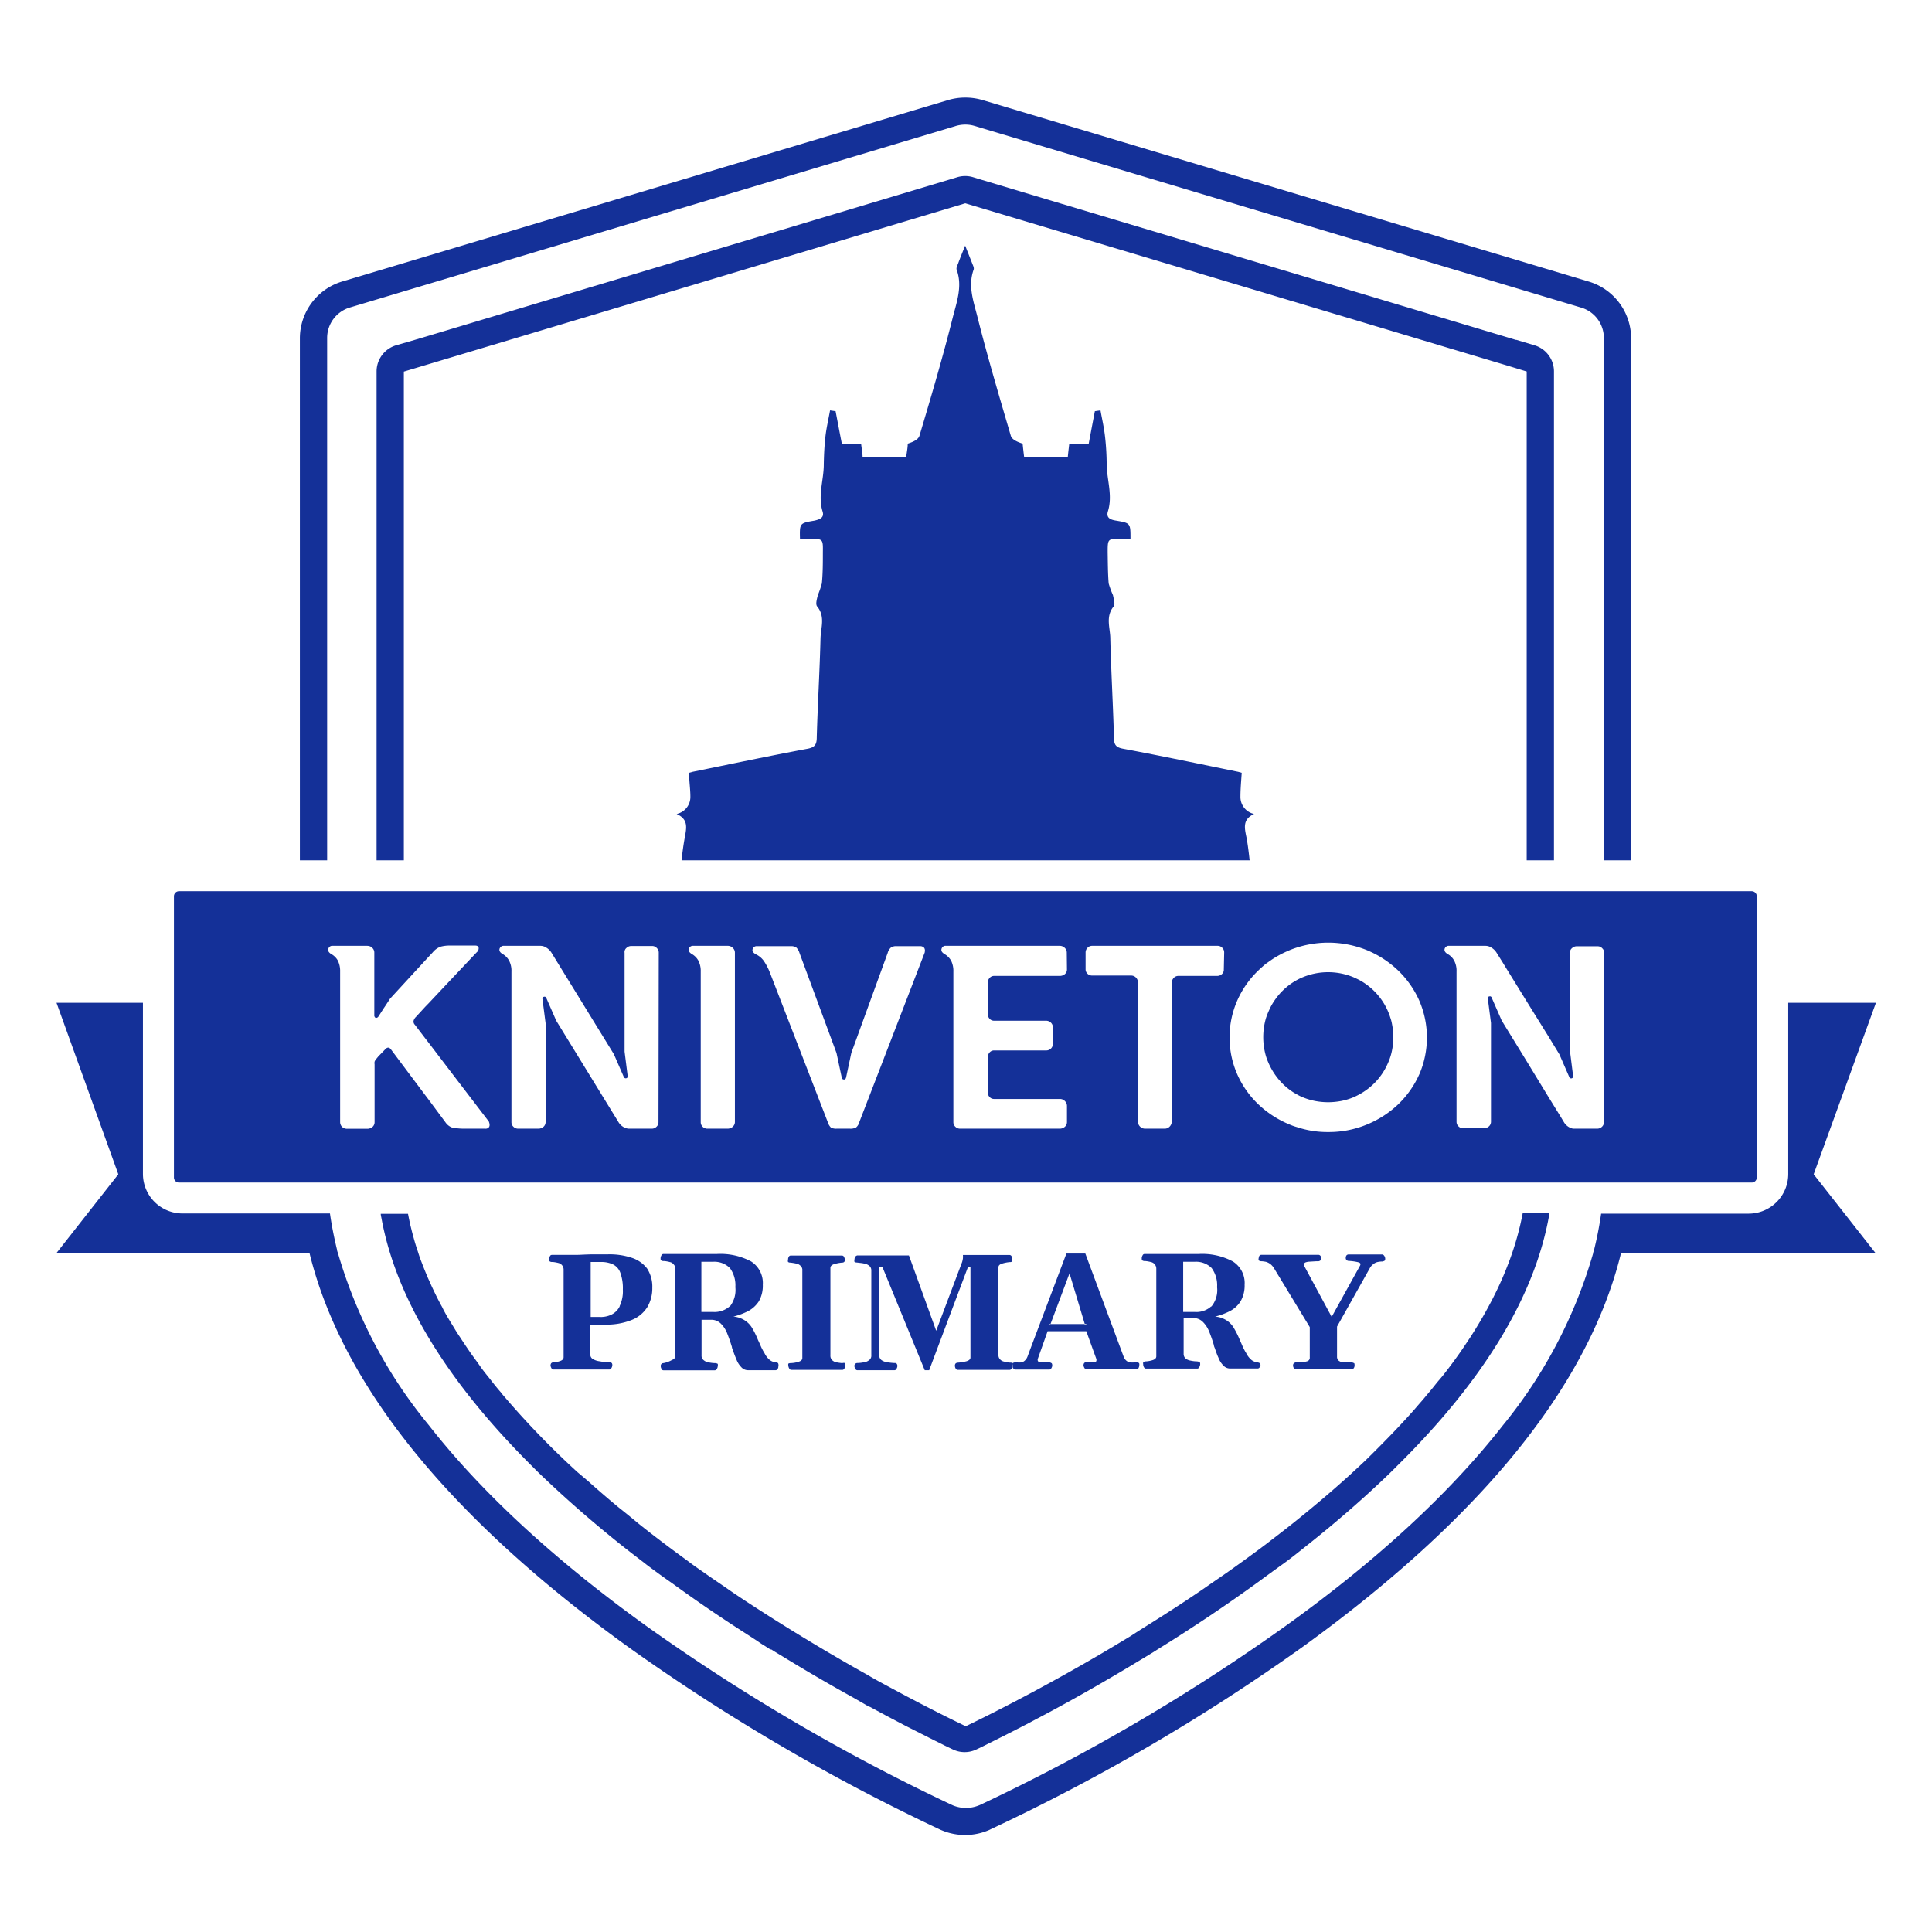 <svg xmlns="http://www.w3.org/2000/svg" viewBox="0 0 212.6 212.6"><defs><style>.cls-1{fill:#143098;}</style></defs><g id="TEXT"><path class="cls-1" d="M167.56,133.53a32.35,32.35,0,0,1-1.45,5.19c-.06.17-.13.35-.2.52a35.5,35.5,0,0,1-1.49,3.36c-.12.25-.25.5-.38.74-.68,1.3-1.43,2.57-2.24,3.83l-.87,1.3c-.49.71-1,1.42-1.54,2.13-.32.42-.64.84-1,1.25s-.71.89-1.08,1.32-.6.73-.92,1.09-.66.77-1,1.15c-1.6,1.79-3.3,3.52-5,5.19-.59.57-1.2,1.12-1.8,1.68-2.07,1.88-4.2,3.67-6.31,5.36-.92.73-1.83,1.43-2.73,2.12s-1.81,1.35-2.7,2c-.74.53-1.47,1.06-2.21,1.57s-1.46,1-2.2,1.52c-2.19,1.5-4.37,2.9-6.47,4.21q-.78.49-1.56,1l-1.91,1.15-1.52.9c-5.63,3.29-10.44,5.77-13.44,7.25l-1.27.62-1.27-.62c-1.06-.52-2.33-1.16-3.79-1.92l-1.51-.79-2.48-1.33c-.57-.31-1.16-.63-1.77-1-4-2.23-8.64-5-13.46-8.16-.63-.42-1.27-.84-1.91-1.29s-1.47-1-2.21-1.52-1.46-1-2.2-1.57c-.89-.65-1.79-1.31-2.7-2s-1.82-1.39-2.73-2.12q-1-.84-2.1-1.71c-.67-.55-1.34-1.12-2-1.69-.46-.4-.92-.8-1.37-1.21L63.55,162a92.11,92.11,0,0,1-7.26-7.4c-.27-.3-.52-.6-.78-.9a6.12,6.12,0,0,1-.4-.49c-.38-.43-.74-.88-1.08-1.32s-.82-1-1.21-1.57-.77-1.05-1.14-1.59-.73-1.08-1.08-1.62c-.2-.29-.39-.59-.57-.89-.48-.8-1-1.59-1.38-2.4-.31-.55-.59-1.11-.86-1.67-.13-.28-.27-.56-.39-.84s-.26-.56-.38-.85-.24-.57-.35-.85l-.33-.85c-.11-.29-.21-.57-.3-.86s-.19-.57-.28-.86-.17-.57-.25-.86-.16-.58-.23-.87-.15-.59-.21-.89-.12-.57-.17-.85h-3c0,.18.06.37.09.55,1.63,8.82,7.25,18,16.71,27.37.45.46.91.9,1.36,1.32,2.55,2.42,5.35,4.85,8.32,7.22.82.65,1.64,1.28,2.44,1.89l.33.26c.94.71,1.86,1.38,2.76,2,2.28,1.66,4.65,3.3,7.27,5l1.66,1.07,1,.67c.27.16.53.33.79.5l.16.09,0,0,.09,0,.39.25,1.65,1c2.22,1.35,4.51,2.68,7,4.06.57.33,1.15.65,1.72,1l.08,0,.85.46.89.48.6.32.16.08c.77.41,1.49.79,2.18,1.13l.17.09,0,0,1.23.62c.63.32,1.22.62,1.76.88l.41.21.9.43a3,3,0,0,0,2.56,0c.28-.13.58-.27.89-.43l.42-.21c1-.5,2.35-1.17,3.85-1.95l.37-.19,1.15-.61c3.81-2,7.65-4.2,11.39-6.47.43-.25.89-.54,1.37-.83l.55-.35c3.85-2.38,7.57-4.88,11.07-7.42.91-.67,1.83-1.34,2.75-2s1.85-1.42,2.78-2.16c2.94-2.34,5.74-4.76,8.32-7.22q.67-.63,1.35-1.32c9.47-9.33,15.09-18.54,16.73-27.37l.09-.55Zm0,0a32.35,32.35,0,0,1-1.45,5.19c-.06.17-.13.35-.2.52a35.5,35.5,0,0,1-1.49,3.36c-.12.25-.25.5-.38.74-.68,1.3-1.43,2.57-2.24,3.83l-.87,1.3c-.49.71-1,1.42-1.54,2.13-.32.42-.64.84-1,1.25s-.71.89-1.08,1.32-.6.73-.92,1.09-.66.77-1,1.15c-1.6,1.79-3.3,3.52-5,5.19-.59.57-1.2,1.12-1.8,1.68-2.07,1.88-4.2,3.67-6.31,5.36-.92.73-1.83,1.43-2.73,2.12s-1.81,1.35-2.7,2c-.74.53-1.47,1.06-2.21,1.57s-1.46,1-2.2,1.52c-2.19,1.5-4.37,2.9-6.47,4.21q-.78.49-1.56,1l-1.91,1.15-1.52.9c-5.63,3.29-10.44,5.77-13.44,7.25l-1.27.62-1.27-.62c-1.06-.52-2.33-1.16-3.79-1.92l-1.51-.79-2.48-1.33c-.57-.31-1.16-.63-1.77-1-4-2.23-8.64-5-13.46-8.16-.63-.42-1.27-.84-1.91-1.29s-1.47-1-2.21-1.52-1.46-1-2.2-1.57c-.89-.65-1.79-1.31-2.7-2s-1.82-1.39-2.73-2.12q-1-.84-2.1-1.71c-.67-.55-1.34-1.12-2-1.69-.46-.4-.92-.8-1.37-1.21L63.55,162a92.11,92.11,0,0,1-7.26-7.4c-.27-.3-.52-.6-.78-.9a6.12,6.12,0,0,1-.4-.49c-.38-.43-.74-.88-1.08-1.32s-.82-1-1.21-1.57-.77-1.05-1.14-1.59-.73-1.08-1.08-1.62c-.2-.29-.39-.59-.57-.89-.48-.8-1-1.59-1.38-2.4-.31-.55-.59-1.11-.86-1.67-.13-.28-.27-.56-.39-.84s-.26-.56-.38-.85-.24-.57-.35-.85l-.33-.85c-.11-.29-.21-.57-.3-.86s-.19-.57-.28-.86-.17-.57-.25-.86-.16-.58-.23-.87-.15-.59-.21-.89-.12-.57-.17-.85h-3c0,.18.06.37.09.55,1.63,8.82,7.25,18,16.71,27.37.45.46.91.9,1.36,1.32,2.55,2.42,5.35,4.85,8.32,7.22.82.65,1.64,1.28,2.44,1.89l.33.26c.94.71,1.86,1.38,2.76,2,2.28,1.66,4.65,3.3,7.27,5l1.66,1.07,1,.67c.27.16.53.33.79.5l.16.09,0,0,.09,0,.39.25,1.65,1c2.22,1.35,4.51,2.68,7,4.06.57.33,1.15.65,1.72,1l.08,0,.85.46.89.48.6.32.16.08c.77.41,1.49.79,2.18,1.13l.17.09,0,0,1.23.62c.63.32,1.22.62,1.76.88l.41.21.9.43a3,3,0,0,0,2.56,0c.28-.13.58-.27.89-.43l.42-.21c1-.5,2.35-1.17,3.85-1.95l.37-.19,1.15-.61c3.81-2,7.65-4.2,11.39-6.47.43-.25.89-.54,1.37-.83l.55-.35c3.85-2.38,7.57-4.88,11.07-7.42.91-.67,1.83-1.34,2.75-2s1.85-1.42,2.78-2.16c2.94-2.34,5.74-4.76,8.32-7.22q.67-.63,1.35-1.32c9.47-9.33,15.09-18.54,16.73-27.37l.09-.55Zm0,0a32.35,32.35,0,0,1-1.45,5.19c-.06.17-.13.35-.2.52a35.5,35.5,0,0,1-1.49,3.36c-.12.25-.25.5-.38.74-.68,1.3-1.43,2.57-2.24,3.83l-.87,1.3c-.49.71-1,1.42-1.54,2.13-.32.42-.64.84-1,1.25s-.71.89-1.08,1.32-.6.73-.92,1.09-.66.77-1,1.15c-1.6,1.79-3.3,3.52-5,5.19-.59.57-1.2,1.12-1.8,1.68-2.07,1.88-4.2,3.67-6.31,5.36-.92.73-1.83,1.43-2.73,2.12s-1.81,1.35-2.7,2c-.74.53-1.47,1.06-2.21,1.57s-1.46,1-2.2,1.52c-2.19,1.5-4.37,2.9-6.47,4.21q-.78.49-1.56,1l-1.91,1.15-1.52.9c-5.63,3.29-10.44,5.77-13.44,7.25l-1.27.62-1.27-.62c-1.06-.52-2.33-1.16-3.79-1.92l-1.51-.79-2.48-1.33c-.57-.31-1.16-.63-1.77-1-4-2.23-8.64-5-13.46-8.16-.63-.42-1.27-.84-1.91-1.29s-1.47-1-2.21-1.52-1.46-1-2.2-1.57c-.89-.65-1.79-1.31-2.7-2s-1.82-1.39-2.73-2.12q-1-.84-2.1-1.71c-.67-.55-1.34-1.12-2-1.69-.46-.4-.92-.8-1.37-1.21L63.55,162a92.11,92.11,0,0,1-7.26-7.4c-.27-.3-.52-.6-.78-.9a6.12,6.12,0,0,1-.4-.49c-.38-.43-.74-.88-1.08-1.32s-.82-1-1.21-1.57-.77-1.05-1.14-1.59-.73-1.08-1.08-1.62c-.2-.29-.39-.59-.57-.89-.48-.8-1-1.59-1.38-2.4-.31-.55-.59-1.11-.86-1.67-.13-.28-.27-.56-.39-.84s-.26-.56-.38-.85-.24-.57-.35-.85l-.33-.85c-.11-.29-.21-.57-.3-.86s-.19-.57-.28-.86-.17-.57-.25-.86-.16-.58-.23-.87-.15-.59-.21-.89-.12-.57-.17-.85h-3c0,.18.06.37.09.55,1.63,8.82,7.25,18,16.71,27.37.45.46.91.9,1.36,1.32,2.55,2.42,5.35,4.85,8.32,7.22.82.65,1.64,1.28,2.44,1.89l.33.26c.94.71,1.86,1.38,2.76,2,2.28,1.66,4.65,3.3,7.27,5l1.66,1.07,1,.67c.27.16.53.33.79.5l.16.09,0,0,.09,0,.39.25,1.65,1c2.22,1.35,4.51,2.68,7,4.06.57.33,1.15.65,1.72,1l.08,0,.85.46.89.48.6.32.16.08c.77.41,1.49.79,2.18,1.13l.17.09,0,0,1.23.62c.63.32,1.22.62,1.76.88l.41.21.9.43a3,3,0,0,0,2.56,0c.28-.13.58-.27.89-.43l.42-.21c1-.5,2.35-1.17,3.85-1.95l.37-.19,1.15-.61c3.81-2,7.65-4.2,11.39-6.47.43-.25.89-.54,1.37-.83l.55-.35c3.85-2.38,7.57-4.88,11.07-7.42.91-.67,1.83-1.34,2.75-2s1.85-1.42,2.78-2.16c2.94-2.34,5.74-4.76,8.32-7.22q.67-.63,1.35-1.32c9.47-9.33,15.09-18.54,16.73-27.37l.09-.55Zm0,0a32.35,32.35,0,0,1-1.45,5.19c-.06.17-.13.35-.2.52a35.5,35.5,0,0,1-1.49,3.36c-.12.25-.25.5-.38.74-.68,1.3-1.43,2.57-2.24,3.83l-.87,1.3c-.49.71-1,1.42-1.54,2.13-.32.42-.64.84-1,1.25s-.71.89-1.08,1.32-.6.73-.92,1.09-.66.77-1,1.15c-1.6,1.79-3.3,3.52-5,5.19-.59.57-1.2,1.12-1.8,1.68-2.07,1.88-4.2,3.67-6.31,5.36-.92.73-1.83,1.43-2.73,2.12s-1.81,1.35-2.7,2c-.74.53-1.47,1.06-2.21,1.57s-1.46,1-2.2,1.52c-2.19,1.5-4.37,2.9-6.47,4.21q-.78.49-1.56,1l-1.91,1.15-1.52.9c-5.63,3.29-10.44,5.77-13.44,7.25l-1.27.62-1.27-.62c-1.06-.52-2.33-1.16-3.79-1.92l-1.51-.79-2.48-1.33c-.57-.31-1.16-.63-1.77-1-4-2.23-8.64-5-13.46-8.16-.63-.42-1.27-.84-1.91-1.29s-1.47-1-2.21-1.52-1.46-1-2.2-1.57c-.89-.65-1.79-1.31-2.7-2s-1.82-1.39-2.73-2.12q-1-.84-2.1-1.71c-.67-.55-1.34-1.12-2-1.69-.46-.4-.92-.8-1.37-1.21L63.55,162a92.11,92.11,0,0,1-7.26-7.4c-.27-.3-.52-.6-.78-.9a6.12,6.12,0,0,1-.4-.49c-.38-.43-.74-.88-1.08-1.32s-.82-1-1.21-1.57-.77-1.05-1.14-1.59-.73-1.08-1.08-1.62c-.2-.29-.39-.59-.57-.89-.48-.8-1-1.59-1.38-2.4-.31-.55-.59-1.11-.86-1.67-.13-.28-.27-.56-.39-.84s-.26-.56-.38-.85-.24-.57-.35-.85l-.33-.85c-.11-.29-.21-.57-.3-.86s-.19-.57-.28-.86-.17-.57-.25-.86-.16-.58-.23-.87-.15-.59-.21-.89-.12-.57-.17-.85h-3c0,.18.06.37.09.55,1.63,8.82,7.25,18,16.71,27.37.45.46.91.9,1.36,1.32,2.55,2.42,5.35,4.85,8.32,7.22.82.65,1.64,1.28,2.44,1.89l.33.26c.94.71,1.86,1.38,2.76,2,2.28,1.66,4.65,3.3,7.27,5l1.66,1.07,1,.67c.27.16.53.33.79.5l.16.09,0,0,.09,0,.39.25,1.65,1c2.22,1.35,4.51,2.68,7,4.06.57.33,1.15.65,1.72,1l.08,0,.85.46.89.48.6.32.16.08c.77.41,1.49.79,2.18,1.13l.17.09,0,0,1.23.62c.63.32,1.22.62,1.76.88l.41.21.9.43a3,3,0,0,0,2.56,0c.28-.13.58-.27.89-.43l.42-.21c1-.5,2.35-1.17,3.85-1.95l.37-.19,1.15-.61c3.81-2,7.65-4.2,11.39-6.47.43-.25.89-.54,1.37-.83l.55-.35c3.85-2.38,7.57-4.88,11.07-7.42.91-.67,1.83-1.34,2.75-2s1.85-1.42,2.78-2.16c2.94-2.34,5.74-4.76,8.32-7.22q.67-.63,1.35-1.32c9.47-9.33,15.09-18.54,16.73-27.37l.09-.55Zm0,0a32.35,32.35,0,0,1-1.45,5.19c-.06.17-.13.35-.2.52a35.5,35.5,0,0,1-1.49,3.36c-.12.25-.25.5-.38.74-.68,1.3-1.43,2.57-2.24,3.83l-.87,1.3c-.49.71-1,1.42-1.54,2.13-.32.42-.64.84-1,1.25s-.71.89-1.08,1.32-.6.73-.92,1.09-.66.77-1,1.15c-1.6,1.79-3.3,3.52-5,5.19-.59.57-1.2,1.12-1.8,1.68-2.07,1.88-4.2,3.67-6.31,5.36-.92.73-1.83,1.43-2.73,2.12s-1.81,1.35-2.7,2c-.74.53-1.47,1.06-2.21,1.57s-1.46,1-2.2,1.52c-2.19,1.5-4.37,2.9-6.47,4.21q-.78.49-1.56,1l-1.91,1.15-1.52.9c-5.63,3.29-10.44,5.77-13.44,7.25l-1.27.62-1.27-.62c-1.06-.52-2.33-1.16-3.79-1.92l-1.51-.79-2.48-1.33c-.57-.31-1.16-.63-1.77-1-4-2.23-8.64-5-13.46-8.16-.63-.42-1.27-.84-1.91-1.29s-1.47-1-2.21-1.52-1.46-1-2.2-1.57c-.89-.65-1.79-1.31-2.7-2s-1.82-1.39-2.73-2.12q-1-.84-2.1-1.71c-.67-.55-1.34-1.12-2-1.69-.46-.4-.92-.8-1.37-1.21L63.55,162a92.11,92.11,0,0,1-7.26-7.4c-.27-.3-.52-.6-.78-.9a6.12,6.12,0,0,1-.4-.49c-.38-.43-.74-.88-1.08-1.32s-.82-1-1.21-1.57-.77-1.05-1.14-1.59-.73-1.08-1.08-1.62c-.2-.29-.39-.59-.57-.89-.48-.8-1-1.59-1.38-2.4-.31-.55-.59-1.11-.86-1.67-.13-.28-.27-.56-.39-.84s-.26-.56-.38-.85-.24-.57-.35-.85l-.33-.85c-.11-.29-.21-.57-.3-.86s-.19-.57-.28-.86-.17-.57-.25-.86-.16-.58-.23-.87-.15-.59-.21-.89-.12-.57-.17-.85h-3c0,.18.06.37.09.55,1.63,8.82,7.25,18,16.71,27.37.45.46.91.9,1.36,1.32,2.55,2.42,5.35,4.85,8.32,7.22.82.65,1.64,1.28,2.44,1.89l.33.26c.94.71,1.86,1.38,2.76,2,2.28,1.66,4.65,3.3,7.27,5l1.66,1.07,1,.67c.27.16.53.33.79.5l.16.09,0,0,.09,0,.39.25,1.65,1c2.22,1.35,4.51,2.68,7,4.06.57.33,1.15.65,1.72,1l.08,0,.85.46.89.48.6.32.16.08c.77.41,1.49.79,2.18,1.13l.17.09,0,0,1.23.62c.63.32,1.22.62,1.76.88l.41.21.9.43a3,3,0,0,0,2.56,0c.28-.13.58-.27.89-.43l.42-.21c1-.5,2.35-1.17,3.85-1.95l.37-.19,1.15-.61c3.81-2,7.65-4.2,11.39-6.47.43-.25.89-.54,1.37-.83l.55-.35c3.85-2.38,7.57-4.88,11.07-7.42.91-.67,1.83-1.34,2.75-2s1.85-1.42,2.78-2.16c2.94-2.34,5.74-4.76,8.32-7.22q.67-.63,1.35-1.32c9.47-9.33,15.09-18.54,16.73-27.37l.09-.55Zm0,0a32.35,32.35,0,0,1-1.45,5.19c-.06.17-.13.35-.2.52a35.5,35.5,0,0,1-1.49,3.36c-.12.25-.25.5-.38.74-.68,1.3-1.43,2.57-2.24,3.83l-.87,1.3c-.49.71-1,1.42-1.54,2.13-.32.42-.64.84-1,1.25s-.71.89-1.08,1.32-.6.73-.92,1.09-.66.77-1,1.15c-1.6,1.79-3.3,3.52-5,5.19-.59.57-1.2,1.12-1.8,1.68-2.07,1.88-4.2,3.67-6.31,5.36-.92.73-1.83,1.43-2.73,2.12s-1.81,1.35-2.7,2c-.74.53-1.47,1.06-2.21,1.57s-1.46,1-2.2,1.52c-2.19,1.5-4.37,2.9-6.47,4.21q-.78.49-1.56,1l-1.91,1.15-1.52.9c-5.63,3.29-10.44,5.77-13.44,7.25l-1.27.62-1.27-.62c-1.06-.52-2.33-1.16-3.79-1.92l-1.51-.79-2.48-1.33c-.57-.31-1.16-.63-1.77-1-4-2.23-8.64-5-13.46-8.16-.63-.42-1.27-.84-1.91-1.29s-1.47-1-2.21-1.52-1.46-1-2.2-1.57c-.89-.65-1.79-1.31-2.7-2s-1.82-1.39-2.73-2.12q-1-.84-2.1-1.71c-.67-.55-1.34-1.12-2-1.69-.46-.4-.92-.8-1.37-1.21L63.55,162a92.11,92.11,0,0,1-7.26-7.4c-.27-.3-.52-.6-.78-.9a6.12,6.12,0,0,1-.4-.49c-.38-.43-.74-.88-1.08-1.32s-.82-1-1.21-1.57-.77-1.05-1.14-1.59-.73-1.08-1.08-1.62c-.2-.29-.39-.59-.57-.89-.48-.8-1-1.59-1.38-2.4-.31-.55-.59-1.11-.86-1.67-.13-.28-.27-.56-.39-.84s-.26-.56-.38-.85-.24-.57-.35-.85l-.33-.85c-.11-.29-.21-.57-.3-.86s-.19-.57-.28-.86-.17-.57-.25-.86-.16-.58-.23-.87-.15-.59-.21-.89-.12-.57-.17-.85h-3c0,.18.06.37.09.55,1.63,8.82,7.25,18,16.71,27.37.45.46.91.9,1.36,1.32,2.55,2.42,5.35,4.85,8.32,7.22.82.65,1.64,1.28,2.44,1.89l.33.26c.94.71,1.86,1.38,2.76,2,2.28,1.66,4.65,3.3,7.27,5l1.66,1.07,1,.67c.27.16.53.33.79.5l.16.09,0,0,.09,0,.39.25,1.65,1c2.22,1.35,4.51,2.68,7,4.06.57.33,1.15.65,1.72,1l.08,0,.85.46.89.48.6.32.16.08c.77.41,1.49.79,2.18,1.13l.17.09,0,0,1.23.62c.63.32,1.22.62,1.76.88l.41.21.9.43a3,3,0,0,0,2.56,0c.28-.13.58-.27.89-.43l.42-.21c1-.5,2.35-1.17,3.85-1.95l.37-.19,1.15-.61c3.81-2,7.65-4.2,11.39-6.47.43-.25.89-.54,1.37-.83l.55-.35c3.85-2.38,7.57-4.88,11.07-7.42.91-.67,1.83-1.34,2.75-2s1.85-1.42,2.78-2.16c2.94-2.34,5.74-4.76,8.32-7.22q.67-.63,1.35-1.32c9.47-9.33,15.09-18.54,16.73-27.37l.09-.55Zm0,0a32.35,32.35,0,0,1-1.45,5.19c-.06.17-.13.35-.2.52a35.5,35.5,0,0,1-1.49,3.36c-.12.25-.25.5-.38.74-.68,1.3-1.43,2.57-2.24,3.83l-.87,1.3c-.49.71-1,1.42-1.54,2.13-.32.42-.64.84-1,1.25s-.71.89-1.08,1.32-.6.73-.92,1.09-.66.77-1,1.15c-1.6,1.79-3.3,3.52-5,5.19-.59.57-1.2,1.12-1.8,1.68-2.07,1.88-4.2,3.67-6.31,5.36-.92.73-1.83,1.43-2.73,2.12s-1.81,1.35-2.7,2c-.74.53-1.47,1.06-2.21,1.57s-1.46,1-2.2,1.52c-2.19,1.5-4.37,2.9-6.47,4.21q-.78.49-1.56,1l-1.91,1.15-1.52.9c-5.63,3.29-10.44,5.77-13.44,7.25l-1.27.62-1.27-.62c-1.06-.52-2.33-1.16-3.79-1.92l-1.51-.79-2.48-1.33c-.57-.31-1.16-.63-1.77-1-4-2.23-8.64-5-13.46-8.16-.63-.42-1.27-.84-1.91-1.29s-1.47-1-2.21-1.52-1.46-1-2.2-1.57c-.89-.65-1.79-1.31-2.7-2s-1.82-1.39-2.73-2.12q-1-.84-2.1-1.71c-.67-.55-1.34-1.12-2-1.69-.46-.4-.92-.8-1.37-1.21L63.55,162a92.11,92.11,0,0,1-7.26-7.4c-.27-.3-.52-.6-.78-.9a6.12,6.12,0,0,1-.4-.49c-.38-.43-.74-.88-1.08-1.32s-.82-1-1.21-1.57-.77-1.05-1.14-1.59-.73-1.08-1.08-1.62c-.2-.29-.39-.59-.57-.89-.48-.8-1-1.59-1.38-2.4-.31-.55-.59-1.11-.86-1.67-.13-.28-.27-.56-.39-.84s-.26-.56-.38-.85-.24-.57-.35-.85l-.33-.85c-.11-.29-.21-.57-.3-.86s-.19-.57-.28-.86-.17-.57-.25-.86-.16-.58-.23-.87-.15-.59-.21-.89-.12-.57-.17-.85h-3c0,.18.06.37.09.55,1.63,8.82,7.25,18,16.71,27.37.45.46.91.9,1.36,1.32,2.55,2.42,5.35,4.85,8.32,7.22.82.65,1.64,1.28,2.44,1.89l.33.26c.94.71,1.86,1.38,2.76,2,2.28,1.66,4.65,3.3,7.27,5l1.66,1.07,1,.67c.27.16.53.33.79.5l.16.09,0,0,.09,0,.39.25,1.65,1c2.22,1.35,4.51,2.68,7,4.06.57.33,1.15.65,1.72,1l.08,0,.85.46.89.48.6.32.16.08c.77.41,1.49.79,2.18,1.13l.17.09,0,0,1.23.62c.63.32,1.22.62,1.76.88l.41.21.9.43a3,3,0,0,0,2.56,0c.28-.13.58-.27.89-.43l.42-.21c1-.5,2.35-1.17,3.85-1.95l.37-.19,1.15-.61c3.81-2,7.65-4.2,11.39-6.47.43-.25.89-.54,1.37-.83l.55-.35c3.85-2.38,7.57-4.88,11.07-7.42.91-.67,1.83-1.34,2.75-2s1.85-1.42,2.78-2.16c2.94-2.34,5.74-4.76,8.32-7.22q.67-.63,1.35-1.32c9.47-9.33,15.09-18.54,16.73-27.37l.09-.55Zm0,0a32.35,32.35,0,0,1-1.45,5.19c-.06.17-.13.35-.2.52a35.5,35.5,0,0,1-1.49,3.36c-.12.25-.25.5-.38.74-.68,1.3-1.43,2.57-2.24,3.83l-.87,1.3c-.49.71-1,1.42-1.54,2.13-.32.42-.64.84-1,1.25s-.71.89-1.08,1.32-.6.73-.92,1.09-.66.77-1,1.15c-1.6,1.79-3.3,3.52-5,5.19-.59.57-1.2,1.12-1.8,1.68-2.07,1.88-4.2,3.67-6.31,5.36-.92.73-1.83,1.43-2.73,2.12s-1.81,1.35-2.7,2c-.74.53-1.47,1.06-2.21,1.57s-1.46,1-2.2,1.52c-2.19,1.5-4.37,2.9-6.47,4.21q-.78.49-1.56,1l-1.91,1.15-1.52.9c-5.63,3.29-10.44,5.77-13.44,7.25l-1.27.62-1.27-.62c-1.06-.52-2.33-1.16-3.79-1.92l-1.51-.79-2.48-1.33c-.57-.31-1.16-.63-1.77-1-4-2.23-8.64-5-13.46-8.16-.63-.42-1.27-.84-1.91-1.29s-1.47-1-2.21-1.52-1.46-1-2.2-1.57c-.89-.65-1.79-1.31-2.7-2s-1.82-1.39-2.73-2.12q-1-.84-2.1-1.71c-.67-.55-1.34-1.12-2-1.69-.46-.4-.92-.8-1.37-1.21L63.55,162a92.11,92.11,0,0,1-7.26-7.4c-.27-.3-.52-.6-.78-.9a6.12,6.12,0,0,1-.4-.49c-.38-.43-.74-.88-1.08-1.32s-.82-1-1.21-1.57-.77-1.05-1.14-1.59-.73-1.08-1.08-1.62c-.2-.29-.39-.59-.57-.89-.48-.8-1-1.59-1.38-2.4-.31-.55-.59-1.11-.86-1.67-.13-.28-.27-.56-.39-.84s-.26-.56-.38-.85-.24-.57-.35-.85l-.33-.85c-.11-.29-.21-.57-.3-.86s-.19-.57-.28-.86-.17-.57-.25-.86-.16-.58-.23-.87-.15-.59-.21-.89-.12-.57-.17-.85h-3c0,.18.06.37.09.55,1.63,8.82,7.25,18,16.71,27.37.45.46.91.9,1.36,1.32,2.55,2.42,5.35,4.85,8.32,7.22.82.65,1.64,1.28,2.44,1.89l.33.26c.94.71,1.86,1.38,2.76,2,2.28,1.66,4.65,3.3,7.27,5l1.66,1.07,1,.67c.27.16.53.33.79.5l.16.09,0,0,.09,0,.39.25,1.65,1c2.22,1.35,4.51,2.68,7,4.06.57.33,1.15.65,1.72,1l.08,0,.85.46.89.48.6.32.16.08c.77.41,1.49.79,2.18,1.13l.17.09,0,0,1.23.62c.63.32,1.22.62,1.76.88l.41.21.9.43a3,3,0,0,0,2.56,0c.28-.13.58-.27.89-.43l.42-.21c1-.5,2.35-1.17,3.85-1.95l.37-.19,1.15-.61c3.81-2,7.65-4.2,11.39-6.47.43-.25.89-.54,1.37-.83l.55-.35c3.85-2.38,7.57-4.88,11.07-7.42.91-.67,1.83-1.34,2.75-2s1.85-1.42,2.78-2.16c2.94-2.34,5.74-4.76,8.32-7.22q.67-.63,1.35-1.32c9.47-9.33,15.09-18.54,16.73-27.37l.09-.55Zm0,0a32.35,32.35,0,0,1-1.45,5.19c-.06.17-.13.35-.2.52a35.5,35.5,0,0,1-1.49,3.36c-.12.25-.25.5-.38.74-.68,1.3-1.43,2.57-2.24,3.83l-.87,1.3c-.49.71-1,1.42-1.54,2.13-.32.42-.64.84-1,1.25s-.71.89-1.08,1.32-.6.73-.92,1.09-.66.77-1,1.15c-1.6,1.79-3.3,3.52-5,5.19-.59.57-1.2,1.12-1.8,1.68-2.07,1.88-4.2,3.67-6.31,5.36-.92.73-1.83,1.43-2.73,2.12s-1.81,1.35-2.7,2c-.74.53-1.47,1.06-2.21,1.57s-1.46,1-2.2,1.52c-2.19,1.5-4.37,2.9-6.47,4.21q-.78.49-1.56,1l-1.91,1.15-1.52.9c-5.63,3.29-10.44,5.77-13.44,7.25l-1.27.62-1.27-.62c-1.06-.52-2.33-1.16-3.79-1.92l-1.51-.79-2.48-1.33c-.57-.31-1.16-.63-1.77-1-4-2.23-8.64-5-13.46-8.16-.63-.42-1.27-.84-1.91-1.29s-1.47-1-2.21-1.52-1.46-1-2.2-1.57c-.89-.65-1.79-1.31-2.7-2s-1.82-1.39-2.73-2.12q-1-.84-2.1-1.71c-.67-.55-1.34-1.12-2-1.69-.46-.4-.92-.8-1.37-1.21L63.55,162a92.11,92.11,0,0,1-7.26-7.4c-.27-.3-.52-.6-.78-.9a6.12,6.12,0,0,1-.4-.49c-.38-.43-.74-.88-1.08-1.32s-.82-1-1.21-1.57-.77-1.05-1.14-1.59-.73-1.08-1.08-1.62c-.2-.29-.39-.59-.57-.89-.48-.8-1-1.59-1.38-2.4-.31-.55-.59-1.11-.86-1.67-.13-.28-.27-.56-.39-.84s-.26-.56-.38-.85-.24-.57-.35-.85l-.33-.85c-.11-.29-.21-.57-.3-.86s-.19-.57-.28-.86-.17-.57-.25-.86-.16-.58-.23-.87-.15-.59-.21-.89-.12-.57-.17-.85h-3c0,.18.06.37.09.55,1.63,8.82,7.25,18,16.71,27.37.45.46.91.9,1.36,1.32,2.55,2.42,5.35,4.85,8.32,7.22.82.65,1.64,1.28,2.44,1.89l.33.26c.94.71,1.86,1.38,2.76,2,2.28,1.66,4.65,3.3,7.27,5l1.66,1.07,1,.67c.27.16.53.33.79.5l.16.09,0,0,.09,0,.39.25,1.65,1c2.22,1.35,4.51,2.68,7,4.06.57.33,1.15.65,1.72,1l.08,0,.85.46.89.48.6.32.16.08c.77.41,1.49.79,2.18,1.13l.17.09,0,0,1.23.62c.63.32,1.22.62,1.76.88l.41.21.9.43a3,3,0,0,0,2.56,0c.28-.13.58-.27.89-.43l.42-.21c1-.5,2.35-1.17,3.85-1.95l.37-.19,1.15-.61c3.81-2,7.65-4.2,11.39-6.47.43-.25.89-.54,1.37-.83l.55-.35c3.85-2.38,7.57-4.88,11.07-7.42.91-.67,1.83-1.34,2.75-2s1.85-1.42,2.78-2.16c2.94-2.34,5.74-4.76,8.32-7.22q.67-.63,1.35-1.32c9.47-9.33,15.09-18.54,16.73-27.37l.09-.55Zm0,0a32.35,32.35,0,0,1-1.45,5.19c-.06.17-.13.35-.2.52a35.5,35.5,0,0,1-1.49,3.36c-.12.25-.25.5-.38.74-.68,1.3-1.43,2.57-2.24,3.83l-.87,1.3c-.49.71-1,1.42-1.54,2.13-.32.42-.64.84-1,1.25s-.71.89-1.08,1.32-.6.73-.92,1.09-.66.77-1,1.15c-1.6,1.79-3.3,3.52-5,5.19-.59.57-1.2,1.12-1.8,1.68-2.07,1.88-4.2,3.67-6.31,5.36-.92.73-1.83,1.43-2.73,2.12s-1.81,1.35-2.7,2c-.74.53-1.47,1.06-2.21,1.57s-1.46,1-2.2,1.52c-2.19,1.5-4.37,2.9-6.47,4.21q-.78.49-1.56,1l-1.91,1.15-1.52.9c-5.63,3.29-10.44,5.77-13.44,7.25l-1.27.62-1.27-.62c-1.06-.52-2.33-1.16-3.79-1.92l-1.51-.79-2.48-1.33c-.57-.31-1.16-.63-1.77-1-4-2.23-8.64-5-13.46-8.16-.63-.42-1.27-.84-1.91-1.29s-1.47-1-2.21-1.52-1.46-1-2.2-1.57c-.89-.65-1.79-1.31-2.7-2s-1.82-1.39-2.73-2.12q-1-.84-2.1-1.71c-.67-.55-1.34-1.12-2-1.69-.46-.4-.92-.8-1.37-1.21L63.55,162a92.11,92.11,0,0,1-7.26-7.4c-.27-.3-.52-.6-.78-.9a6.12,6.12,0,0,1-.4-.49c-.38-.43-.74-.88-1.08-1.32s-.82-1-1.21-1.57-.77-1.05-1.14-1.59-.73-1.08-1.08-1.62c-.2-.29-.39-.59-.57-.89-.48-.8-1-1.59-1.38-2.4-.31-.55-.59-1.11-.86-1.67-.13-.28-.27-.56-.39-.84s-.26-.56-.38-.85-.24-.57-.35-.85l-.33-.85c-.11-.29-.21-.57-.3-.86s-.19-.57-.28-.86-.17-.57-.25-.86-.16-.58-.23-.87-.15-.59-.21-.89-.12-.57-.17-.85h-3c0,.18.06.37.09.55,1.63,8.82,7.25,18,16.71,27.37.45.46.91.9,1.36,1.32,2.55,2.42,5.35,4.85,8.32,7.22.82.65,1.64,1.28,2.44,1.89l.33.26c.94.71,1.86,1.38,2.76,2,2.28,1.66,4.65,3.3,7.27,5l1.66,1.07,1,.67c.27.16.53.33.79.5l.16.09,0,0,.09,0,.39.25,1.65,1c2.22,1.35,4.51,2.68,7,4.06.57.33,1.15.65,1.72,1l.08,0,.85.46.89.48.6.32.16.08c.77.41,1.49.79,2.18,1.13l.17.09,0,0,1.23.62c.63.32,1.22.62,1.76.88l.41.21.9.43a3,3,0,0,0,2.56,0c.28-.13.58-.27.89-.43l.42-.21c1-.5,2.35-1.17,3.85-1.95l.37-.19,1.15-.61c3.81-2,7.65-4.2,11.39-6.47.43-.25.89-.54,1.37-.83l.55-.35c3.85-2.38,7.57-4.88,11.07-7.42.91-.67,1.83-1.34,2.75-2s1.85-1.42,2.78-2.16c2.94-2.34,5.74-4.76,8.32-7.22q.67-.63,1.35-1.32c9.47-9.33,15.09-18.54,16.73-27.37l.09-.55ZM168.87,38l-2-.6-.07,0-58.9-17.65-.82-.25a3,3,0,0,0-1.74,0l-.83.25L45.65,37.4,43.58,38a3,3,0,0,0-2.14,2.87V94.67h3V40.89l2.07-.62,58.88-17.65.83-.25.83.25L166,40.27h0l2,.61V94.67h3V40.89A3,3,0,0,0,168.87,38Zm-1.31,95.51a32.35,32.35,0,0,1-1.45,5.19c-.06.17-.13.35-.2.52a35.5,35.5,0,0,1-1.49,3.36c-.12.25-.25.5-.38.74-.68,1.3-1.43,2.57-2.24,3.83l-.87,1.3c-.49.71-1,1.42-1.54,2.13-.32.42-.64.84-1,1.25s-.71.89-1.08,1.32-.6.73-.92,1.09-.66.77-1,1.15c-1.6,1.79-3.3,3.52-5,5.19-.59.57-1.2,1.12-1.8,1.68-2.07,1.88-4.2,3.67-6.31,5.36-.92.73-1.83,1.43-2.73,2.12s-1.81,1.35-2.7,2c-.74.53-1.47,1.06-2.21,1.57s-1.46,1-2.2,1.52c-2.19,1.5-4.37,2.9-6.47,4.21q-.78.49-1.56,1l-1.91,1.15-1.52.9c-5.63,3.29-10.44,5.77-13.44,7.25l-1.27.62-1.27-.62c-1.06-.52-2.33-1.16-3.79-1.92l-1.51-.79-2.48-1.33c-.57-.31-1.16-.63-1.77-1-4-2.23-8.64-5-13.46-8.16-.63-.42-1.27-.84-1.91-1.29s-1.47-1-2.21-1.52-1.46-1-2.2-1.57c-.89-.65-1.79-1.31-2.7-2s-1.82-1.39-2.73-2.12q-1-.84-2.1-1.71c-.67-.55-1.34-1.12-2-1.69-.46-.4-.92-.8-1.37-1.21L63.55,162a92.11,92.11,0,0,1-7.26-7.4c-.27-.3-.52-.6-.78-.9a6.12,6.12,0,0,1-.4-.49c-.38-.43-.74-.88-1.08-1.32s-.82-1-1.21-1.57-.77-1.05-1.14-1.59-.73-1.08-1.08-1.62c-.2-.29-.39-.59-.57-.89-.48-.8-1-1.59-1.38-2.4-.31-.55-.59-1.11-.86-1.67-.13-.28-.27-.56-.39-.84s-.26-.56-.38-.85-.24-.57-.35-.85l-.33-.85c-.11-.29-.21-.57-.3-.86s-.19-.57-.28-.86-.17-.57-.25-.86-.16-.58-.23-.87-.15-.59-.21-.89-.12-.57-.17-.85h-3c0,.18.06.37.09.55,1.63,8.82,7.25,18,16.71,27.37.45.46.91.9,1.36,1.32,2.55,2.42,5.35,4.85,8.32,7.22.82.65,1.64,1.28,2.44,1.89l.33.26c.94.71,1.86,1.38,2.76,2,2.28,1.66,4.65,3.3,7.27,5l1.66,1.07,1,.67c.27.16.53.33.79.5l.16.09,0,0,.09,0,.39.25,1.65,1c2.22,1.35,4.51,2.68,7,4.06.57.33,1.15.65,1.72,1l.08,0,.85.46.89.48.6.32.16.08c.77.41,1.49.79,2.18,1.13l.17.09,0,0,1.23.62c.63.32,1.22.62,1.76.88l.41.21.9.43a3,3,0,0,0,2.56,0c.28-.13.58-.27.89-.43l.42-.21c1-.5,2.35-1.17,3.85-1.95l.37-.19,1.15-.61c3.81-2,7.65-4.2,11.39-6.47.43-.25.89-.54,1.37-.83l.55-.35c3.85-2.38,7.57-4.88,11.07-7.42.91-.67,1.83-1.34,2.75-2s1.85-1.42,2.78-2.16c2.94-2.34,5.74-4.76,8.32-7.22q.67-.63,1.35-1.32c9.47-9.33,15.09-18.54,16.73-27.37l.09-.55Zm0,0a32.35,32.35,0,0,1-1.45,5.19c-.06.17-.13.35-.2.52a35.5,35.5,0,0,1-1.49,3.36c-.12.25-.25.5-.38.74-.68,1.3-1.43,2.57-2.24,3.83l-.87,1.3c-.49.71-1,1.42-1.54,2.13-.32.42-.64.84-1,1.25s-.71.89-1.08,1.32-.6.73-.92,1.09-.66.77-1,1.15c-1.6,1.79-3.3,3.52-5,5.19-.59.57-1.2,1.12-1.8,1.68-2.07,1.88-4.2,3.67-6.31,5.36-.92.73-1.83,1.43-2.73,2.12s-1.81,1.35-2.7,2c-.74.53-1.47,1.06-2.21,1.57s-1.46,1-2.2,1.52c-2.19,1.5-4.37,2.9-6.47,4.21q-.78.49-1.56,1l-1.91,1.15-1.52.9c-5.63,3.29-10.44,5.77-13.44,7.25l-1.27.62-1.27-.62c-1.06-.52-2.33-1.16-3.79-1.92l-1.51-.79-2.48-1.33c-.57-.31-1.16-.63-1.77-1-4-2.23-8.64-5-13.46-8.16-.63-.42-1.27-.84-1.91-1.29s-1.47-1-2.21-1.52-1.46-1-2.2-1.57c-.89-.65-1.79-1.31-2.7-2s-1.82-1.39-2.73-2.12q-1-.84-2.1-1.71c-.67-.55-1.34-1.12-2-1.69-.46-.4-.92-.8-1.37-1.21L63.55,162a92.11,92.11,0,0,1-7.26-7.4c-.27-.3-.52-.6-.78-.9a6.12,6.12,0,0,1-.4-.49c-.38-.43-.74-.88-1.08-1.32s-.82-1-1.21-1.57-.77-1.05-1.14-1.59-.73-1.08-1.08-1.62c-.2-.29-.39-.59-.57-.89-.48-.8-1-1.59-1.38-2.4-.31-.55-.59-1.11-.86-1.67-.13-.28-.27-.56-.39-.84s-.26-.56-.38-.85-.24-.57-.35-.85l-.33-.85c-.11-.29-.21-.57-.3-.86s-.19-.57-.28-.86-.17-.57-.25-.86-.16-.58-.23-.87-.15-.59-.21-.89-.12-.57-.17-.85h-3c0,.18.06.37.09.55,1.63,8.82,7.25,18,16.71,27.37.45.46.91.9,1.36,1.32,2.55,2.42,5.35,4.85,8.32,7.22.82.65,1.64,1.28,2.44,1.89l.33.26c.94.71,1.86,1.38,2.76,2,2.28,1.66,4.65,3.3,7.27,5l1.66,1.07,1,.67c.27.16.53.33.79.5l.16.09,0,0,.09,0,.39.25,1.65,1c2.22,1.35,4.51,2.68,7,4.06.57.33,1.15.65,1.72,1l.08,0,.85.46.89.48.6.32.16.08c.77.41,1.49.79,2.18,1.13l.17.09,0,0,1.23.62c.63.32,1.22.62,1.76.88l.41.21.9.43a3,3,0,0,0,2.56,0c.28-.13.58-.27.89-.43l.42-.21c1-.5,2.35-1.17,3.85-1.95l.37-.19,1.15-.61c3.81-2,7.65-4.2,11.39-6.47.43-.25.89-.54,1.37-.83l.55-.35c3.85-2.38,7.57-4.88,11.07-7.42.91-.67,1.83-1.34,2.75-2s1.85-1.42,2.78-2.16c2.94-2.34,5.74-4.76,8.32-7.22q.67-.63,1.35-1.32c9.47-9.33,15.09-18.54,16.73-27.37l.09-.55Zm0,0a32.35,32.35,0,0,1-1.45,5.19c-.06.17-.13.35-.2.52a35.5,35.5,0,0,1-1.49,3.36c-.12.25-.25.5-.38.74-.68,1.3-1.43,2.57-2.24,3.83l-.87,1.3c-.49.71-1,1.42-1.54,2.13-.32.42-.64.84-1,1.25s-.71.89-1.08,1.32-.6.73-.92,1.09-.66.77-1,1.15c-1.6,1.79-3.3,3.52-5,5.19-.59.57-1.2,1.12-1.8,1.68-2.07,1.88-4.2,3.67-6.31,5.36-.92.73-1.83,1.43-2.73,2.12s-1.81,1.35-2.7,2c-.74.53-1.47,1.06-2.21,1.57s-1.46,1-2.2,1.52c-2.19,1.5-4.37,2.9-6.47,4.21q-.78.49-1.56,1l-1.91,1.15-1.52.9c-5.63,3.29-10.44,5.77-13.44,7.25l-1.27.62-1.27-.62c-1.06-.52-2.33-1.16-3.79-1.92l-1.51-.79-2.48-1.33c-.57-.31-1.16-.63-1.77-1-4-2.23-8.64-5-13.46-8.16-.63-.42-1.27-.84-1.91-1.29s-1.47-1-2.21-1.52-1.46-1-2.2-1.57c-.89-.65-1.79-1.31-2.7-2s-1.82-1.39-2.73-2.12q-1-.84-2.1-1.71c-.67-.55-1.34-1.12-2-1.69-.46-.4-.92-.8-1.37-1.21L63.55,162a92.11,92.11,0,0,1-7.26-7.4c-.27-.3-.52-.6-.78-.9a6.12,6.12,0,0,1-.4-.49c-.38-.43-.74-.88-1.08-1.32s-.82-1-1.21-1.57-.77-1.05-1.14-1.59-.73-1.08-1.08-1.62c-.2-.29-.39-.59-.57-.89-.48-.8-1-1.59-1.38-2.4-.31-.55-.59-1.11-.86-1.67-.13-.28-.27-.56-.39-.84s-.26-.56-.38-.85-.24-.57-.35-.85l-.33-.85c-.11-.29-.21-.57-.3-.86s-.19-.57-.28-.86-.17-.57-.25-.86-.16-.58-.23-.87-.15-.59-.21-.89-.12-.57-.17-.85h-3c0,.18.06.37.09.55,1.63,8.82,7.25,18,16.71,27.37.45.46.91.9,1.36,1.32,2.55,2.42,5.35,4.85,8.32,7.22.82.65,1.64,1.28,2.44,1.89l.33.26c.94.71,1.86,1.38,2.76,2,2.28,1.66,4.65,3.3,7.27,5l1.66,1.07,1,.67c.27.16.53.33.79.5l.16.09,0,0,.09,0,.39.25,1.65,1c2.22,1.35,4.51,2.68,7,4.06.57.33,1.15.65,1.72,1l.08,0,.85.46.89.48.6.32.16.08c.77.41,1.49.79,2.18,1.13l.17.09,0,0,1.23.62c.63.32,1.22.62,1.76.88l.41.21.9.43a3,3,0,0,0,2.56,0c.28-.13.58-.27.89-.43l.42-.21c1-.5,2.35-1.17,3.85-1.95l.37-.19,1.15-.61c3.81-2,7.65-4.2,11.39-6.47.43-.25.89-.54,1.37-.83l.55-.35c3.85-2.38,7.57-4.88,11.07-7.42.91-.67,1.83-1.34,2.75-2s1.85-1.42,2.78-2.16c2.94-2.34,5.74-4.76,8.32-7.22q.67-.63,1.35-1.32c9.47-9.33,15.09-18.54,16.73-27.37l.09-.55Zm0,0a32.35,32.35,0,0,1-1.45,5.19c-.06.17-.13.35-.2.52a35.5,35.5,0,0,1-1.49,3.36c-.12.25-.25.5-.38.74-.68,1.3-1.43,2.57-2.24,3.83l-.87,1.3c-.49.71-1,1.42-1.54,2.13-.32.42-.64.84-1,1.25s-.71.89-1.08,1.32-.6.73-.92,1.09-.66.77-1,1.15c-1.6,1.79-3.3,3.52-5,5.19-.59.57-1.2,1.12-1.8,1.68-2.07,1.88-4.2,3.67-6.31,5.36-.92.73-1.83,1.43-2.73,2.12s-1.81,1.35-2.7,2c-.74.53-1.47,1.06-2.21,1.57s-1.46,1-2.2,1.52c-2.19,1.5-4.37,2.9-6.47,4.21q-.78.49-1.56,1l-1.91,1.15-1.52.9c-5.63,3.29-10.44,5.77-13.44,7.25l-1.27.62-1.27-.62c-1.06-.52-2.33-1.16-3.79-1.92l-1.51-.79-2.48-1.33c-.57-.31-1.16-.63-1.77-1-4-2.23-8.64-5-13.46-8.16-.63-.42-1.27-.84-1.91-1.29s-1.47-1-2.21-1.52-1.46-1-2.2-1.57c-.89-.65-1.79-1.31-2.7-2s-1.82-1.39-2.73-2.12q-1-.84-2.1-1.71c-.67-.55-1.34-1.12-2-1.69-.46-.4-.92-.8-1.37-1.21L63.55,162a92.11,92.11,0,0,1-7.26-7.4c-.27-.3-.52-.6-.78-.9a6.12,6.12,0,0,1-.4-.49c-.38-.43-.74-.88-1.08-1.32s-.82-1-1.21-1.57-.77-1.05-1.14-1.59-.73-1.08-1.08-1.62c-.2-.29-.39-.59-.57-.89-.48-.8-1-1.59-1.38-2.4-.31-.55-.59-1.11-.86-1.67-.13-.28-.27-.56-.39-.84s-.26-.56-.38-.85-.24-.57-.35-.85l-.33-.85c-.11-.29-.21-.57-.3-.86s-.19-.57-.28-.86-.17-.57-.25-.86-.16-.58-.23-.87-.15-.59-.21-.89-.12-.57-.17-.85h-3c0,.18.06.37.09.55,1.63,8.82,7.25,18,16.71,27.37.45.46.91.9,1.36,1.32,2.55,2.42,5.35,4.85,8.32,7.22.82.65,1.64,1.28,2.44,1.89l.33.26c.94.71,1.86,1.38,2.76,2,2.28,1.66,4.65,3.3,7.27,5l1.66,1.07,1,.67c.27.16.53.33.79.5l.16.09,0,0,.09,0,.39.25,1.65,1c2.22,1.35,4.51,2.68,7,4.06.57.33,1.15.65,1.72,1l.08,0,.85.46.89.48.6.32.16.08c.77.41,1.49.79,2.18,1.13l.17.09,0,0,1.23.62c.63.32,1.22.62,1.76.88l.41.21.9.43a3,3,0,0,0,2.56,0c.28-.13.58-.27.89-.43l.42-.21c1-.5,2.35-1.17,3.85-1.95l.37-.19,1.15-.61c3.81-2,7.65-4.2,11.39-6.47.43-.25.89-.54,1.37-.83l.55-.35c3.85-2.38,7.57-4.88,11.07-7.42.91-.67,1.83-1.34,2.75-2s1.85-1.42,2.78-2.16c2.94-2.34,5.74-4.76,8.32-7.22q.67-.63,1.35-1.32c9.47-9.33,15.09-18.54,16.73-27.37l.09-.55Zm0,0a32.35,32.35,0,0,1-1.45,5.19c-.06.17-.13.35-.2.52a35.5,35.5,0,0,1-1.49,3.36c-.12.25-.25.5-.38.74-.68,1.3-1.43,2.57-2.24,3.83l-.87,1.3c-.49.71-1,1.42-1.54,2.13-.32.42-.64.84-1,1.25s-.71.89-1.08,1.32-.6.73-.92,1.09-.66.77-1,1.15c-1.6,1.79-3.3,3.52-5,5.19-.59.57-1.2,1.12-1.8,1.68-2.07,1.88-4.2,3.67-6.31,5.36-.92.73-1.83,1.43-2.73,2.12s-1.81,1.35-2.7,2c-.74.53-1.47,1.06-2.21,1.57s-1.46,1-2.2,1.52c-2.19,1.5-4.37,2.9-6.47,4.21q-.78.49-1.56,1l-1.91,1.15-1.52.9c-5.63,3.29-10.44,5.77-13.44,7.25l-1.27.62-1.27-.62c-1.06-.52-2.33-1.16-3.79-1.92l-1.51-.79-2.48-1.33c-.57-.31-1.16-.63-1.77-1-4-2.23-8.64-5-13.46-8.16-.63-.42-1.27-.84-1.91-1.29s-1.47-1-2.21-1.52-1.46-1-2.2-1.57c-.89-.65-1.79-1.31-2.7-2s-1.82-1.39-2.73-2.12q-1-.84-2.1-1.71c-.67-.55-1.34-1.12-2-1.69-.46-.4-.92-.8-1.37-1.21L63.55,162a92.11,92.11,0,0,1-7.26-7.4c-.27-.3-.52-.6-.78-.9a6.12,6.12,0,0,1-.4-.49c-.38-.43-.74-.88-1.08-1.32s-.82-1-1.21-1.57-.77-1.05-1.14-1.59-.73-1.08-1.08-1.62c-.2-.29-.39-.59-.57-.89-.48-.8-1-1.59-1.38-2.4-.31-.55-.59-1.11-.86-1.67-.13-.28-.27-.56-.39-.84s-.26-.56-.38-.85-.24-.57-.35-.85l-.33-.85c-.11-.29-.21-.57-.3-.86s-.19-.57-.28-.86-.17-.57-.25-.86-.16-.58-.23-.87-.15-.59-.21-.89-.12-.57-.17-.85h-3c0,.18.06.37.09.55,1.63,8.82,7.25,18,16.71,27.37.45.46.91.9,1.36,1.32,2.55,2.42,5.35,4.85,8.32,7.22.82.65,1.64,1.28,2.44,1.89l.33.26c.94.71,1.86,1.38,2.76,2,2.28,1.66,4.65,3.3,7.27,5l1.66,1.07,1,.67c.27.16.53.33.79.5l.16.09,0,0,.09,0,.39.25,1.65,1c2.22,1.35,4.51,2.68,7,4.06.57.33,1.15.65,1.72,1l.08,0,.85.46.89.48.6.32.16.08c.77.41,1.49.79,2.18,1.13l.17.09,0,0,1.23.62c.63.32,1.22.62,1.76.88l.41.21.9.43a3,3,0,0,0,2.56,0c.28-.13.58-.27.89-.43l.42-.21c1-.5,2.35-1.17,3.85-1.95l.37-.19,1.15-.61c3.81-2,7.65-4.2,11.39-6.47.43-.25.89-.54,1.37-.83l.55-.35c3.85-2.38,7.57-4.88,11.07-7.42.91-.67,1.83-1.34,2.75-2s1.85-1.42,2.78-2.16c2.94-2.34,5.74-4.76,8.32-7.22q.67-.63,1.35-1.32c9.47-9.33,15.09-18.54,16.73-27.37l.09-.55Zm0,0a32.35,32.35,0,0,1-1.45,5.19c-.06.17-.13.35-.2.52a35.5,35.5,0,0,1-1.49,3.36c-.12.25-.25.5-.38.74-.68,1.3-1.43,2.57-2.24,3.83l-.87,1.3c-.49.71-1,1.42-1.54,2.13-.32.42-.64.84-1,1.25s-.71.89-1.08,1.32-.6.73-.92,1.09-.66.77-1,1.15c-1.6,1.79-3.3,3.52-5,5.19-.59.57-1.2,1.12-1.8,1.68-2.07,1.88-4.2,3.67-6.31,5.36-.92.73-1.83,1.43-2.73,2.12s-1.81,1.35-2.7,2c-.74.53-1.47,1.06-2.21,1.57s-1.46,1-2.2,1.52c-2.19,1.5-4.37,2.9-6.47,4.21q-.78.49-1.56,1l-1.91,1.15-1.52.9c-5.63,3.29-10.44,5.77-13.44,7.25l-1.27.62-1.27-.62c-1.06-.52-2.33-1.16-3.79-1.92l-1.51-.79-2.48-1.33c-.57-.31-1.16-.63-1.77-1-4-2.23-8.64-5-13.46-8.16-.63-.42-1.27-.84-1.91-1.29s-1.47-1-2.21-1.52-1.46-1-2.2-1.57c-.89-.65-1.79-1.31-2.7-2s-1.82-1.39-2.73-2.12q-1-.84-2.1-1.71c-.67-.55-1.34-1.12-2-1.69-.46-.4-.92-.8-1.37-1.21L63.55,162a92.11,92.11,0,0,1-7.26-7.4c-.27-.3-.52-.6-.78-.9a6.12,6.12,0,0,1-.4-.49c-.38-.43-.74-.88-1.08-1.32s-.82-1-1.21-1.57-.77-1.05-1.14-1.59-.73-1.08-1.08-1.62c-.2-.29-.39-.59-.57-.89-.48-.8-1-1.59-1.38-2.4-.31-.55-.59-1.11-.86-1.67-.13-.28-.27-.56-.39-.84s-.26-.56-.38-.85-.24-.57-.35-.85l-.33-.85c-.11-.29-.21-.57-.3-.86s-.19-.57-.28-.86-.17-.57-.25-.86-.16-.58-.23-.87-.15-.59-.21-.89-.12-.57-.17-.85h-3c0,.18.06.37.09.55,1.63,8.82,7.25,18,16.71,27.37.45.46.91.9,1.36,1.32,2.55,2.42,5.35,4.85,8.32,7.22.82.65,1.64,1.28,2.44,1.89l.33.26c.94.71,1.86,1.38,2.76,2,2.28,1.66,4.65,3.3,7.27,5l1.66,1.07,1,.67c.27.16.53.33.79.5l.16.09,0,0,.09,0,.39.25,1.65,1c2.22,1.35,4.51,2.68,7,4.06.57.33,1.15.65,1.72,1l.08,0,.85.46.89.48.6.32.16.08c.77.41,1.49.79,2.18,1.13l.17.09,0,0,1.23.62c.63.32,1.22.62,1.76.88l.41.21.9.43a3,3,0,0,0,2.56,0c.28-.13.58-.27.89-.43l.42-.21c1-.5,2.35-1.17,3.85-1.95l.37-.19,1.15-.61c3.81-2,7.65-4.2,11.39-6.47.43-.25.89-.54,1.37-.83l.55-.35c3.85-2.38,7.57-4.88,11.07-7.42.91-.67,1.83-1.34,2.75-2s1.85-1.42,2.78-2.16c2.94-2.34,5.74-4.76,8.32-7.22q.67-.63,1.35-1.32c9.47-9.33,15.09-18.54,16.73-27.37l.09-.55Zm0,0a32.35,32.35,0,0,1-1.45,5.19c-.06.17-.13.35-.2.52a35.5,35.5,0,0,1-1.49,3.36c-.12.25-.25.5-.38.74-.68,1.3-1.43,2.57-2.24,3.83l-.87,1.3c-.49.71-1,1.42-1.54,2.13-.32.42-.64.84-1,1.25s-.71.89-1.08,1.32-.6.73-.92,1.09-.66.77-1,1.15c-1.6,1.79-3.3,3.52-5,5.19-.59.57-1.2,1.12-1.8,1.68-2.07,1.88-4.2,3.67-6.31,5.36-.92.73-1.83,1.43-2.73,2.12s-1.81,1.35-2.7,2c-.74.53-1.47,1.06-2.21,1.57s-1.46,1-2.2,1.52c-2.19,1.5-4.37,2.9-6.47,4.21q-.78.49-1.56,1l-1.91,1.15-1.52.9c-5.63,3.29-10.44,5.77-13.44,7.25l-1.27.62-1.27-.62c-1.06-.52-2.33-1.16-3.79-1.92l-1.51-.79-2.48-1.33c-.57-.31-1.16-.63-1.77-1-4-2.23-8.64-5-13.46-8.16-.63-.42-1.27-.84-1.91-1.29s-1.47-1-2.21-1.52-1.46-1-2.2-1.57c-.89-.65-1.79-1.31-2.7-2s-1.82-1.39-2.73-2.12q-1-.84-2.1-1.71c-.67-.55-1.34-1.12-2-1.69-.46-.4-.92-.8-1.37-1.21L63.55,162a92.11,92.11,0,0,1-7.26-7.4c-.27-.3-.52-.6-.78-.9a6.12,6.12,0,0,1-.4-.49c-.38-.43-.74-.88-1.08-1.32s-.82-1-1.21-1.57-.77-1.05-1.14-1.59-.73-1.08-1.08-1.62c-.2-.29-.39-.59-.57-.89-.48-.8-1-1.59-1.38-2.4-.31-.55-.59-1.11-.86-1.67-.13-.28-.27-.56-.39-.84s-.26-.56-.38-.85-.24-.57-.35-.85l-.33-.85c-.11-.29-.21-.57-.3-.86s-.19-.57-.28-.86-.17-.57-.25-.86-.16-.58-.23-.87-.15-.59-.21-.89-.12-.57-.17-.85h-3c0,.18.06.37.09.55,1.63,8.82,7.25,18,16.71,27.37.45.46.91.9,1.36,1.32,2.55,2.42,5.35,4.85,8.32,7.22.82.65,1.64,1.28,2.44,1.89l.33.26c.94.71,1.86,1.38,2.76,2,2.28,1.66,4.65,3.3,7.27,5l1.66,1.07,1,.67c.27.16.53.33.79.5l.16.09,0,0,.09,0,.39.25,1.65,1c2.22,1.35,4.51,2.68,7,4.06.57.33,1.15.65,1.72,1l.08,0,.85.46.89.48.6.32.16.08c.77.41,1.49.79,2.18,1.13l.17.09,0,0,1.23.62c.63.32,1.22.62,1.76.88l.41.21.9.43a3,3,0,0,0,2.56,0c.28-.13.58-.27.89-.43l.42-.21c1-.5,2.35-1.17,3.85-1.95l.37-.19,1.15-.61c3.81-2,7.65-4.2,11.39-6.47.43-.25.89-.54,1.37-.83l.55-.35c3.85-2.38,7.57-4.88,11.07-7.42.91-.67,1.83-1.34,2.75-2s1.85-1.42,2.78-2.16c2.94-2.34,5.74-4.76,8.32-7.22q.67-.63,1.35-1.32c9.47-9.33,15.09-18.54,16.73-27.37l.09-.55Zm0,0a32.35,32.35,0,0,1-1.45,5.19c-.06.17-.13.35-.2.52a35.5,35.5,0,0,1-1.49,3.36c-.12.25-.25.5-.38.74-.68,1.3-1.43,2.57-2.24,3.83l-.87,1.3c-.49.71-1,1.42-1.54,2.13-.32.42-.64.84-1,1.25s-.71.89-1.08,1.32-.6.73-.92,1.09-.66.77-1,1.15c-1.6,1.79-3.3,3.52-5,5.19-.59.57-1.2,1.12-1.8,1.68-2.07,1.88-4.2,3.67-6.31,5.36-.92.73-1.83,1.43-2.73,2.12s-1.81,1.35-2.7,2c-.74.53-1.47,1.06-2.21,1.57s-1.46,1-2.2,1.52c-2.19,1.5-4.37,2.9-6.47,4.21q-.78.49-1.56,1l-1.91,1.15-1.52.9c-5.63,3.29-10.44,5.77-13.44,7.25l-1.27.62-1.27-.62c-1.06-.52-2.33-1.16-3.79-1.92l-1.51-.79-2.48-1.33c-.57-.31-1.16-.63-1.77-1-4-2.23-8.64-5-13.46-8.16-.63-.42-1.27-.84-1.91-1.29s-1.47-1-2.21-1.52-1.46-1-2.2-1.57c-.89-.65-1.79-1.31-2.7-2s-1.82-1.39-2.73-2.12q-1-.84-2.1-1.71c-.67-.55-1.34-1.12-2-1.69-.46-.4-.92-.8-1.37-1.21L63.55,162a92.11,92.11,0,0,1-7.26-7.4c-.27-.3-.52-.6-.78-.9a6.12,6.12,0,0,1-.4-.49c-.38-.43-.74-.88-1.08-1.32s-.82-1-1.21-1.57-.77-1.05-1.14-1.59-.73-1.08-1.08-1.62c-.2-.29-.39-.59-.57-.89-.48-.8-1-1.59-1.38-2.4-.31-.55-.59-1.11-.86-1.67-.13-.28-.27-.56-.39-.84s-.26-.56-.38-.85-.24-.57-.35-.85l-.33-.85c-.11-.29-.21-.57-.3-.86s-.19-.57-.28-.86-.17-.57-.25-.86-.16-.58-.23-.87-.15-.59-.21-.89-.12-.57-.17-.85h-3c0,.18.06.37.09.55,1.63,8.82,7.25,18,16.71,27.37.45.46.91.9,1.36,1.32,2.55,2.42,5.35,4.85,8.32,7.22.82.65,1.64,1.28,2.44,1.89l.33.26c.94.71,1.86,1.38,2.76,2,2.28,1.66,4.65,3.3,7.27,5l1.66,1.07,1,.67c.27.16.53.33.79.5l.16.09,0,0,.09,0,.39.25,1.65,1c2.22,1.35,4.51,2.68,7,4.06.57.33,1.15.65,1.72,1l.08,0,.85.46.89.48.6.32.16.08c.77.41,1.49.79,2.18,1.13l.17.09,0,0,1.23.62c.63.32,1.22.62,1.76.88l.41.21.9.43a3,3,0,0,0,2.56,0c.28-.13.58-.27.89-.43l.42-.21c1-.5,2.35-1.17,3.85-1.95l.37-.19,1.15-.61c3.81-2,7.65-4.2,11.39-6.47.43-.25.89-.54,1.37-.83l.55-.35c3.85-2.38,7.57-4.88,11.07-7.42.91-.67,1.83-1.34,2.75-2s1.85-1.42,2.78-2.16c2.94-2.34,5.74-4.76,8.32-7.22q.67-.63,1.35-1.32c9.47-9.33,15.09-18.54,16.73-27.37l.09-.55Zm0,0a32.35,32.35,0,0,1-1.45,5.19c-.06.17-.13.35-.2.52a35.5,35.5,0,0,1-1.49,3.36c-.12.25-.25.5-.38.74-.68,1.3-1.43,2.57-2.24,3.83l-.87,1.3c-.49.71-1,1.42-1.54,2.13-.32.42-.64.84-1,1.25s-.71.89-1.08,1.32-.6.73-.92,1.09-.66.77-1,1.15c-1.6,1.79-3.3,3.52-5,5.19-.59.57-1.2,1.12-1.8,1.68-2.07,1.88-4.2,3.67-6.31,5.36-.92.73-1.83,1.43-2.73,2.12s-1.81,1.35-2.7,2c-.74.53-1.47,1.06-2.21,1.57s-1.46,1-2.2,1.52c-2.19,1.5-4.37,2.9-6.47,4.21q-.78.49-1.56,1l-1.91,1.15-1.52.9c-5.63,3.29-10.44,5.77-13.44,7.25l-1.27.62-1.27-.62c-1.06-.52-2.33-1.16-3.79-1.92l-1.51-.79-2.48-1.33c-.57-.31-1.16-.63-1.77-1-4-2.23-8.64-5-13.46-8.16-.63-.42-1.27-.84-1.91-1.29s-1.47-1-2.21-1.52-1.46-1-2.2-1.57c-.89-.65-1.79-1.31-2.7-2s-1.82-1.39-2.73-2.12q-1-.84-2.1-1.71c-.67-.55-1.34-1.12-2-1.69-.46-.4-.92-.8-1.37-1.21L63.55,162a92.11,92.11,0,0,1-7.26-7.4c-.27-.3-.52-.6-.78-.9a6.12,6.12,0,0,1-.4-.49c-.38-.43-.74-.88-1.08-1.32s-.82-1-1.21-1.57-.77-1.05-1.14-1.59-.73-1.08-1.08-1.62c-.2-.29-.39-.59-.57-.89-.48-.8-1-1.59-1.38-2.4-.31-.55-.59-1.11-.86-1.67-.13-.28-.27-.56-.39-.84s-.26-.56-.38-.85-.24-.57-.35-.85l-.33-.85c-.11-.29-.21-.57-.3-.86s-.19-.57-.28-.86-.17-.57-.25-.86-.16-.58-.23-.87-.15-.59-.21-.89-.12-.57-.17-.85h-3c0,.18.06.37.09.55,1.63,8.82,7.25,18,16.71,27.37.45.46.91.9,1.36,1.32,2.55,2.42,5.35,4.85,8.32,7.22.82.65,1.64,1.28,2.44,1.89l.33.26c.94.71,1.86,1.38,2.76,2,2.28,1.66,4.65,3.3,7.27,5l1.66,1.07,1,.67c.27.16.53.33.79.5l.16.09,0,0,.09,0,.39.25,1.65,1c2.22,1.35,4.51,2.68,7,4.06.57.33,1.15.65,1.72,1l.08,0,.85.46.89.48.6.32.16.08c.77.41,1.49.79,2.18,1.13l.17.09,0,0,1.23.62c.63.32,1.22.62,1.76.88l.41.21.9.43a3,3,0,0,0,2.56,0c.28-.13.58-.27.89-.43l.42-.21c1-.5,2.35-1.17,3.85-1.95l.37-.19,1.15-.61c3.81-2,7.65-4.2,11.39-6.47.43-.25.89-.54,1.37-.83l.55-.35c3.85-2.38,7.57-4.88,11.07-7.42.91-.67,1.83-1.34,2.75-2s1.85-1.42,2.78-2.16c2.94-2.34,5.74-4.76,8.32-7.22q.67-.63,1.35-1.32c9.47-9.33,15.09-18.54,16.73-27.37l.09-.55Zm0,0a32.35,32.35,0,0,1-1.45,5.19c-.06.17-.13.35-.2.52a35.5,35.5,0,0,1-1.49,3.36c-.12.25-.25.5-.38.74-.68,1.3-1.43,2.57-2.24,3.83l-.87,1.3c-.49.71-1,1.42-1.54,2.13-.32.42-.64.84-1,1.25s-.71.89-1.08,1.32-.6.73-.92,1.09-.66.77-1,1.15c-1.6,1.79-3.3,3.52-5,5.19-.59.57-1.2,1.12-1.8,1.68-2.07,1.88-4.2,3.67-6.31,5.36-.92.73-1.83,1.43-2.73,2.12s-1.81,1.35-2.7,2c-.74.53-1.47,1.06-2.21,1.57s-1.46,1-2.2,1.52c-2.19,1.5-4.37,2.9-6.47,4.21q-.78.49-1.56,1l-1.91,1.15-1.52.9c-5.63,3.29-10.44,5.77-13.44,7.25l-1.27.62-1.27-.62c-1.06-.52-2.33-1.16-3.79-1.92l-1.51-.79-2.48-1.33c-.57-.31-1.16-.63-1.77-1-4-2.23-8.64-5-13.46-8.16-.63-.42-1.27-.84-1.91-1.29s-1.47-1-2.21-1.52-1.46-1-2.2-1.57c-.89-.65-1.79-1.31-2.7-2s-1.82-1.39-2.73-2.12q-1-.84-2.1-1.71c-.67-.55-1.34-1.12-2-1.69-.46-.4-.92-.8-1.37-1.21L63.55,162a92.11,92.11,0,0,1-7.26-7.4c-.27-.3-.52-.6-.78-.9a6.12,6.12,0,0,1-.4-.49c-.38-.43-.74-.88-1.08-1.32s-.82-1-1.21-1.57-.77-1.05-1.14-1.59-.73-1.08-1.08-1.62c-.2-.29-.39-.59-.57-.89-.48-.8-1-1.59-1.38-2.4-.31-.55-.59-1.11-.86-1.67-.13-.28-.27-.56-.39-.84s-.26-.56-.38-.85-.24-.57-.35-.85l-.33-.85c-.11-.29-.21-.57-.3-.86s-.19-.57-.28-.86-.17-.57-.25-.86-.16-.58-.23-.87-.15-.59-.21-.89-.12-.57-.17-.85h-3c0,.18.06.37.09.55,1.63,8.82,7.25,18,16.71,27.37.45.46.91.9,1.36,1.32,2.55,2.42,5.35,4.85,8.32,7.22.82.65,1.64,1.28,2.44,1.89l.33.26c.94.71,1.86,1.38,2.76,2,2.28,1.66,4.65,3.3,7.27,5l1.66,1.07,1,.67c.27.16.53.33.79.5l.16.09,0,0,.09,0,.39.25,1.65,1c2.22,1.35,4.51,2.68,7,4.06.57.33,1.15.65,1.72,1l.08,0,.85.46.89.48.6.32.16.08c.77.41,1.49.79,2.18,1.13l.17.09,0,0,1.23.62c.63.32,1.22.62,1.76.88l.41.21.9.43a3,3,0,0,0,2.56,0c.28-.13.58-.27.89-.43l.42-.21c1-.5,2.35-1.17,3.85-1.95l.37-.19,1.15-.61c3.81-2,7.65-4.2,11.39-6.47.43-.25.89-.54,1.37-.83l.55-.35c3.85-2.38,7.57-4.88,11.07-7.42.91-.67,1.83-1.34,2.75-2s1.85-1.42,2.78-2.16c2.94-2.34,5.74-4.76,8.32-7.22q.67-.63,1.35-1.32c9.47-9.33,15.09-18.54,16.73-27.37l.09-.55Zm0,0a32.35,32.35,0,0,1-1.45,5.19c-.06.17-.13.35-.2.52a35.5,35.5,0,0,1-1.49,3.36c-.12.25-.25.5-.38.74-.68,1.3-1.43,2.57-2.24,3.83l-.87,1.3c-.49.71-1,1.42-1.54,2.13-.32.42-.64.84-1,1.25s-.71.89-1.08,1.32-.6.73-.92,1.09-.66.77-1,1.15c-1.6,1.79-3.3,3.52-5,5.19-.59.57-1.2,1.12-1.8,1.68-2.07,1.88-4.2,3.67-6.31,5.36-.92.73-1.83,1.43-2.73,2.12s-1.81,1.35-2.7,2c-.74.53-1.47,1.06-2.21,1.57s-1.46,1-2.2,1.52c-2.19,1.5-4.37,2.9-6.47,4.21q-.78.49-1.56,1l-1.91,1.15-1.52.9c-5.63,3.29-10.44,5.77-13.44,7.25l-1.27.62-1.27-.62c-1.06-.52-2.33-1.16-3.79-1.92l-1.51-.79-2.48-1.33c-.57-.31-1.16-.63-1.77-1-4-2.23-8.64-5-13.46-8.16-.63-.42-1.27-.84-1.91-1.29s-1.47-1-2.21-1.52-1.46-1-2.2-1.57c-.89-.65-1.79-1.31-2.7-2s-1.82-1.39-2.73-2.12q-1-.84-2.1-1.71c-.67-.55-1.34-1.12-2-1.69-.46-.4-.92-.8-1.37-1.21L63.55,162a92.11,92.11,0,0,1-7.26-7.4c-.27-.3-.52-.6-.78-.9a6.12,6.12,0,0,1-.4-.49c-.38-.43-.74-.88-1.08-1.32s-.82-1-1.21-1.57-.77-1.05-1.14-1.59-.73-1.08-1.08-1.62c-.2-.29-.39-.59-.57-.89-.48-.8-1-1.59-1.38-2.4-.31-.55-.59-1.11-.86-1.67-.13-.28-.27-.56-.39-.84s-.26-.56-.38-.85-.24-.57-.35-.85l-.33-.85c-.11-.29-.21-.57-.3-.86s-.19-.57-.28-.86-.17-.57-.25-.86-.16-.58-.23-.87-.15-.59-.21-.89-.12-.57-.17-.85h-3c0,.18.06.37.09.55,1.63,8.82,7.25,18,16.71,27.37.45.46.91.9,1.36,1.32,2.55,2.42,5.35,4.85,8.32,7.22.82.65,1.64,1.28,2.44,1.89l.33.26c.94.71,1.86,1.38,2.76,2,2.28,1.66,4.65,3.3,7.27,5l1.66,1.07,1,.67c.27.16.53.33.79.5l.16.09,0,0,.09,0,.39.25,1.65,1c2.22,1.35,4.51,2.68,7,4.06.57.33,1.15.65,1.72,1l.08,0,.85.46.89.48.6.32.16.08c.77.41,1.49.79,2.18,1.13l.17.09,0,0,1.23.62c.63.32,1.22.62,1.76.88l.41.21.9.43a3,3,0,0,0,2.56,0c.28-.13.58-.27.89-.43l.42-.21c1-.5,2.35-1.17,3.85-1.95l.37-.19,1.15-.61c3.81-2,7.65-4.2,11.39-6.47.43-.25.89-.54,1.37-.83l.55-.35c3.85-2.38,7.57-4.88,11.07-7.42.91-.67,1.83-1.34,2.75-2s1.85-1.42,2.78-2.16c2.94-2.34,5.74-4.76,8.32-7.22q.67-.63,1.35-1.32c9.47-9.33,15.09-18.54,16.73-27.37l.09-.55Zm0,0a32.35,32.35,0,0,1-1.45,5.19c-.06.17-.13.35-.2.52a35.5,35.5,0,0,1-1.49,3.36c-.12.25-.25.5-.38.74-.68,1.3-1.43,2.57-2.24,3.83l-.87,1.3c-.49.71-1,1.42-1.54,2.13-.32.42-.64.84-1,1.25s-.71.89-1.08,1.32-.6.73-.92,1.09-.66.77-1,1.15c-1.6,1.79-3.3,3.52-5,5.19-.59.57-1.2,1.12-1.8,1.68-2.07,1.88-4.2,3.67-6.31,5.36-.92.73-1.83,1.43-2.73,2.12s-1.81,1.35-2.7,2c-.74.53-1.47,1.06-2.21,1.57s-1.46,1-2.2,1.52c-2.19,1.5-4.37,2.9-6.47,4.21q-.78.49-1.56,1l-1.91,1.15-1.52.9c-5.63,3.29-10.44,5.77-13.44,7.25l-1.27.62-1.27-.62c-1.06-.52-2.33-1.16-3.79-1.92l-1.51-.79-2.48-1.33c-.57-.31-1.16-.63-1.77-1-4-2.23-8.64-5-13.46-8.16-.63-.42-1.27-.84-1.91-1.29s-1.47-1-2.21-1.52-1.46-1-2.2-1.57c-.89-.65-1.79-1.31-2.7-2s-1.82-1.39-2.73-2.12q-1-.84-2.1-1.71c-.67-.55-1.34-1.12-2-1.69-.46-.4-.92-.8-1.37-1.21L63.55,162a92.11,92.11,0,0,1-7.26-7.4c-.27-.3-.52-.6-.78-.9a6.12,6.12,0,0,1-.4-.49c-.38-.43-.74-.88-1.08-1.32s-.82-1-1.21-1.57-.77-1.05-1.14-1.59-.73-1.08-1.08-1.62c-.2-.29-.39-.59-.57-.89-.48-.8-1-1.59-1.38-2.4-.31-.55-.59-1.11-.86-1.67-.13-.28-.27-.56-.39-.84s-.26-.56-.38-.85-.24-.57-.35-.85l-.33-.85c-.11-.29-.21-.57-.3-.86s-.19-.57-.28-.86-.17-.57-.25-.86-.16-.58-.23-.87-.15-.59-.21-.89-.12-.57-.17-.85h-3c0,.18.06.37.09.55,1.63,8.82,7.25,18,16.71,27.37.45.46.91.9,1.36,1.32,2.55,2.42,5.35,4.85,8.32,7.22.82.65,1.64,1.28,2.44,1.89l.33.26c.94.71,1.86,1.38,2.76,2,2.28,1.66,4.65,3.3,7.27,5l1.66,1.07,1,.67c.27.16.53.33.79.5l.16.09,0,0,.09,0,.39.25,1.65,1c2.22,1.35,4.51,2.68,7,4.06.57.33,1.15.65,1.72,1l.08,0,.85.46.89.48.6.32.16.08c.77.41,1.49.79,2.18,1.13l.17.09,0,0,1.23.62c.63.32,1.22.62,1.76.88l.41.21.9.43a3,3,0,0,0,2.56,0c.28-.13.58-.27.89-.43l.42-.21c1-.5,2.35-1.17,3.85-1.95l.37-.19,1.15-.61c3.81-2,7.65-4.2,11.39-6.47.43-.25.89-.54,1.37-.83l.55-.35c3.85-2.38,7.57-4.88,11.07-7.42.91-.67,1.83-1.34,2.75-2s1.85-1.42,2.78-2.16c2.94-2.34,5.74-4.76,8.32-7.22q.67-.63,1.35-1.32c9.47-9.33,15.09-18.54,16.73-27.37l.09-.55Zm0,0a32.35,32.35,0,0,1-1.45,5.19c-.06.17-.13.35-.2.52a35.5,35.5,0,0,1-1.49,3.36c-.12.25-.25.5-.38.74-.68,1.3-1.43,2.57-2.24,3.83l-.87,1.3c-.49.71-1,1.42-1.54,2.13-.32.42-.64.84-1,1.25s-.71.89-1.08,1.32-.6.73-.92,1.09-.66.77-1,1.15c-1.6,1.79-3.3,3.52-5,5.19-.59.57-1.2,1.12-1.8,1.68-2.07,1.88-4.2,3.67-6.31,5.36-.92.73-1.83,1.43-2.73,2.12s-1.81,1.35-2.7,2c-.74.53-1.47,1.06-2.21,1.57s-1.46,1-2.2,1.52c-2.19,1.5-4.37,2.9-6.47,4.21q-.78.49-1.56,1l-1.91,1.15-1.52.9c-5.63,3.29-10.44,5.77-13.44,7.25l-1.27.62-1.27-.62c-1.06-.52-2.33-1.16-3.79-1.92l-1.51-.79-2.48-1.33c-.57-.31-1.16-.63-1.77-1-4-2.23-8.64-5-13.46-8.16-.63-.42-1.27-.84-1.91-1.29s-1.47-1-2.21-1.52-1.46-1-2.2-1.57c-.89-.65-1.79-1.31-2.7-2s-1.82-1.39-2.73-2.12q-1-.84-2.1-1.71c-.67-.55-1.34-1.12-2-1.69-.46-.4-.92-.8-1.37-1.21L63.55,162a92.11,92.11,0,0,1-7.26-7.4c-.27-.3-.52-.6-.78-.9a6.12,6.12,0,0,1-.4-.49c-.38-.43-.74-.88-1.08-1.32s-.82-1-1.21-1.57-.77-1.05-1.14-1.59-.73-1.08-1.08-1.62c-.2-.29-.39-.59-.57-.89-.48-.8-1-1.59-1.38-2.4-.31-.55-.59-1.11-.86-1.67-.13-.28-.27-.56-.39-.84s-.26-.56-.38-.85-.24-.57-.35-.85l-.33-.85c-.11-.29-.21-.57-.3-.86s-.19-.57-.28-.86-.17-.57-.25-.86-.16-.58-.23-.87-.15-.59-.21-.89-.12-.57-.17-.85h-3c0,.18.06.37.09.55,1.63,8.82,7.25,18,16.71,27.37.45.46.91.9,1.36,1.32,2.55,2.42,5.35,4.85,8.32,7.22.82.65,1.64,1.28,2.44,1.89l.33.26c.94.71,1.86,1.38,2.76,2,2.28,1.66,4.65,3.3,7.27,5l1.66,1.07,1,.67c.27.16.53.33.79.5l.16.09,0,0,.09,0,.39.25,1.65,1c2.22,1.35,4.51,2.68,7,4.06.57.33,1.15.65,1.72,1l.08,0,.85.46.89.48.6.32.16.08c.77.41,1.49.79,2.18,1.13l.17.09,0,0,1.23.62c.63.32,1.22.62,1.76.88l.41.21.9.43a3,3,0,0,0,2.56,0c.28-.13.58-.27.89-.43l.42-.21c1-.5,2.35-1.17,3.85-1.95l.37-.19,1.15-.61c3.81-2,7.65-4.2,11.39-6.47.43-.25.89-.54,1.37-.83l.55-.35c3.85-2.38,7.57-4.88,11.07-7.42.91-.67,1.83-1.34,2.75-2s1.85-1.42,2.78-2.16c2.94-2.34,5.74-4.76,8.32-7.22q.67-.63,1.35-1.32c9.47-9.33,15.09-18.54,16.73-27.37l.09-.55Zm0,0a32.35,32.35,0,0,1-1.45,5.19c-.06.17-.13.35-.2.52a35.5,35.5,0,0,1-1.49,3.36c-.12.25-.25.5-.38.74-.68,1.3-1.43,2.57-2.24,3.83l-.87,1.3c-.49.71-1,1.42-1.54,2.13-.32.42-.64.84-1,1.25s-.71.89-1.08,1.32-.6.73-.92,1.09-.66.77-1,1.15c-1.6,1.79-3.3,3.52-5,5.19-.59.57-1.2,1.12-1.8,1.68-2.07,1.88-4.2,3.67-6.31,5.36-.92.73-1.83,1.43-2.73,2.12s-1.81,1.35-2.7,2c-.74.53-1.47,1.06-2.21,1.57s-1.46,1-2.2,1.52c-2.19,1.5-4.37,2.9-6.47,4.21q-.78.49-1.56,1l-1.91,1.15-1.52.9c-5.63,3.29-10.44,5.77-13.44,7.25l-1.27.62-1.27-.62c-1.06-.52-2.33-1.16-3.79-1.92l-1.51-.79-2.48-1.33c-.57-.31-1.16-.63-1.77-1-4-2.23-8.64-5-13.46-8.16-.63-.42-1.27-.84-1.91-1.29s-1.47-1-2.21-1.52-1.46-1-2.2-1.57c-.89-.65-1.79-1.31-2.7-2s-1.82-1.39-2.73-2.12q-1-.84-2.1-1.71c-.67-.55-1.34-1.12-2-1.69-.46-.4-.92-.8-1.37-1.21L63.55,162a92.11,92.11,0,0,1-7.26-7.4c-.27-.3-.52-.6-.78-.9a6.12,6.12,0,0,1-.4-.49c-.38-.43-.74-.88-1.08-1.32s-.82-1-1.21-1.57-.77-1.05-1.14-1.59-.73-1.08-1.08-1.62c-.2-.29-.39-.59-.57-.89-.48-.8-1-1.59-1.38-2.4-.31-.55-.59-1.11-.86-1.67-.13-.28-.27-.56-.39-.84s-.26-.56-.38-.85-.24-.57-.35-.85l-.33-.85c-.11-.29-.21-.57-.3-.86s-.19-.57-.28-.86-.17-.57-.25-.86-.16-.58-.23-.87-.15-.59-.21-.89-.12-.57-.17-.85h-3c0,.18.06.37.09.55,1.63,8.82,7.25,18,16.71,27.37.45.46.91.9,1.36,1.32,2.55,2.42,5.35,4.85,8.32,7.22.82.65,1.64,1.28,2.44,1.89l.33.26c.94.71,1.86,1.38,2.76,2,2.28,1.66,4.65,3.3,7.27,5l1.66,1.07,1,.67c.27.16.53.33.79.5l.16.09,0,0,.09,0,.39.25,1.65,1c2.22,1.35,4.51,2.68,7,4.06.57.33,1.15.65,1.72,1l.08,0,.85.46.89.48.6.32.16.08c.77.41,1.49.79,2.18,1.13l.17.09,0,0,1.23.62c.63.32,1.22.62,1.76.88l.41.21.9.43a3,3,0,0,0,2.56,0c.28-.13.58-.27.89-.43l.42-.21c1-.5,2.35-1.17,3.85-1.95l.37-.19,1.15-.61c3.81-2,7.65-4.2,11.39-6.47.43-.25.89-.54,1.37-.83l.55-.35c3.85-2.38,7.57-4.88,11.07-7.42.91-.67,1.83-1.34,2.75-2s1.85-1.42,2.78-2.16c2.94-2.34,5.74-4.76,8.32-7.22q.67-.63,1.35-1.32c9.47-9.33,15.09-18.54,16.73-27.37l.09-.55Z"/><path class="cls-1" d="M179.49,37.18V94.67h-3V37.18A3.49,3.49,0,0,0,174,33.85l-66.78-20a3.42,3.42,0,0,0-1-.14,3.65,3.65,0,0,0-1,.14l-66.76,20A3.5,3.5,0,0,0,36,37.18V94.67H33V37.18A6.53,6.53,0,0,1,37.58,31l66.78-20a6.76,6.76,0,0,1,3.73,0l66.79,20A6.53,6.53,0,0,1,179.49,37.18Z"/><path class="cls-1" d="M138,89.57a1.91,1.91,0,0,1-1.5-1.9c0-.85.08-1.7.14-2.63l-.4-.11c-4.22-.86-8.43-1.75-12.66-2.54-.86-.16-1-.51-1-1.3-.1-3.6-.31-7.2-.4-10.8,0-1.18-.56-2.43.37-3.56.19-.24,0-.84-.08-1.25A9.37,9.37,0,0,1,122,64.2c-.09-1.13-.09-2.27-.11-3.41,0-1.51,0-1.51,1.51-1.5h1c0-1.73,0-1.73-1.59-2-.55-.09-1.11-.26-.9-1,.55-1.75-.1-3.45-.13-5.17a28.43,28.43,0,0,0-.18-3.07c-.11-1-.33-1.93-.5-2.89l-.62.09c-.24,1.25-.46,2.41-.68,3.59h-2.14c-.06.55-.12,1-.16,1.47h-4.8c-.07-.55-.12-1-.17-1.49-.57-.18-1.18-.45-1.3-.87-1.27-4.33-2.56-8.67-3.65-13-.42-1.7-1.1-3.45-.44-5.28.07-.18-.06-.44-.14-.64-.26-.67-.53-1.33-.79-2-.27.66-.54,1.32-.79,2-.08.2-.21.46-.15.64.67,1.83,0,3.58-.43,5.28-1.1,4.38-2.38,8.72-3.66,13-.12.42-.72.69-1.29.87,0,.47-.11.94-.17,1.49h-4.8c0-.43-.1-.92-.16-1.47H92.64c-.23-1.18-.45-2.34-.69-3.59l-.61-.09c-.18,1-.4,1.92-.51,2.89s-.16,2-.18,3.07c0,1.72-.67,3.42-.13,5.17.22.7-.35.87-.89,1-1.64.28-1.64.28-1.6,2h1c1.54,0,1.54,0,1.52,1.5,0,1.14,0,2.28-.11,3.41A10.93,10.93,0,0,1,90,65.48c-.1.41-.28,1-.08,1.25.93,1.13.39,2.38.37,3.56-.09,3.6-.31,7.2-.41,10.8,0,.79-.17,1.14-1,1.3-4.23.79-8.44,1.68-12.65,2.54l-.4.11c0,.93.14,1.78.14,2.63a1.91,1.91,0,0,1-1.51,1.9c1.31.6,1.09,1.51.89,2.61-.15.82-.26,1.66-.35,2.49h62.51c-.09-.83-.19-1.67-.34-2.49C136.94,91.08,136.72,90.17,138,89.57Z"/><path class="cls-1" d="M199.58,129.22l6.8,8.66h-28l-.09.37c-1.72,6.79-5.28,13.66-10.58,20.42-5.91,7.55-14.08,15.11-24.26,22.48A219,219,0,0,1,109,201.3l-.14.07a6.65,6.65,0,0,1-5.32,0l-.22-.1A221.09,221.09,0,0,1,69,181.14c-10.18-7.36-18.35-14.92-24.26-22.47-5.31-6.77-8.87-13.64-10.59-20.42l-.09-.37H6.22l6.8-8.66-6.8-18.87h9.51v18.83a4.35,4.35,0,0,0,4.35,4.35H36.31c.19,1.34.46,2.68.78,4,0,.12.06.25.1.37a53.08,53.08,0,0,0,10,18.93c5.74,7.34,13.7,14.7,23.66,21.9a217.87,217.87,0,0,0,33.82,19.85l.22.1a3.77,3.77,0,0,0,2.8,0l.15-.06a216.69,216.69,0,0,0,33.87-19.87c10-7.2,17.92-14.56,23.66-21.89a53.16,53.16,0,0,0,9.94-18.94c0-.12.07-.25.1-.37a40,40,0,0,0,.78-4h16.23a4.36,4.36,0,0,0,4.36-4.35V110.35h9.65Z"/><path class="cls-1" d="M71.2,139.58a3.48,3.48,0,0,0-1.71-1.18,7.75,7.75,0,0,0-2.61-.37H65.37c-.85,0-1.53.06-2,.06H60.72a.23.23,0,0,0-.21.16.6.6,0,0,0-.09.29c0,.13,0,.22.07.26a.41.41,0,0,0,.25.07l.09,0a4,4,0,0,1,.61.11.74.74,0,0,1,.58.75v9.62c0,.18-.11.31-.33.4a2.35,2.35,0,0,1-.8.16.36.36,0,0,0-.24.11.48.48,0,0,0-.07.22.65.65,0,0,0,.09.29.25.25,0,0,0,.22.17h6.18c.09,0,.16-.06.22-.17a.65.65,0,0,0,.09-.29.38.38,0,0,0-.06-.25.57.57,0,0,0-.27-.08H67a5.93,5.93,0,0,1-1-.11,1.9,1.9,0,0,1-.73-.23.56.56,0,0,1-.31-.51v-3.3h1.62a7.38,7.38,0,0,0,2.94-.51,3.61,3.61,0,0,0,1.71-1.41,4.07,4.07,0,0,0,.55-2.13A3.66,3.66,0,0,0,71.2,139.58Zm-3,4.16a2,2,0,0,1-.93.93,2.68,2.68,0,0,1-1,.25,1.27,1.27,0,0,1-.28,0H65v-6.05h1.26a3.07,3.07,0,0,1,1.16.25,1.65,1.65,0,0,1,.84.93,5,5,0,0,1,.28,1.85A3.81,3.81,0,0,1,68.18,143.74Z"/><path class="cls-1" d="M85.62,150a.57.57,0,0,0-.26-.09,1.2,1.2,0,0,1-.67-.27,2.32,2.32,0,0,1-.58-.77,2.82,2.82,0,0,1-.23-.41,1.74,1.74,0,0,1-.1-.19c-.09-.2-.2-.47-.37-.82a9.18,9.18,0,0,0-.63-1.29,2.52,2.52,0,0,0-.79-.84,2.67,2.67,0,0,0-1.29-.44,7.59,7.59,0,0,0,1.66-.62,3.19,3.19,0,0,0,1.15-1.07,3.45,3.45,0,0,0,.43-1.82,2.81,2.81,0,0,0-1.29-2.56,7.21,7.21,0,0,0-3.76-.82H77.64l-1.19,0c-.87,0-1.46,0-1.78,0H74.3l-.36,0H73a.25.25,0,0,0-.22.16.74.74,0,0,0-.09.29c0,.13,0,.22.07.26a.45.45,0,0,0,.26.07l.09,0a3.25,3.25,0,0,1,.6.11.64.64,0,0,1,.4.24.6.6,0,0,1,.19.51l0,8.73v.89c0,.18-.11.31-.35.4A2.87,2.87,0,0,1,73,150a.29.29,0,0,0-.29.33.53.53,0,0,0,.08.29c0,.11.12.17.21.17h5.67a.25.25,0,0,0,.22-.17.55.55,0,0,0,.09-.29.47.47,0,0,0,0-.25.62.62,0,0,0-.28-.08h0a3.66,3.66,0,0,1-.75-.09,1,1,0,0,1-.51-.23.61.61,0,0,1-.24-.53v-3.92h1.06a1.48,1.48,0,0,1,1.06.42,3.1,3.1,0,0,1,.67,1c.16.4.35.91.55,1.57,0,.12.07.24.11.35a9.9,9.9,0,0,0,.38,1,2.37,2.37,0,0,0,.53.86,1,1,0,0,0,.8.35h3a.26.26,0,0,0,.22-.15.43.43,0,0,0,.07-.25A.56.56,0,0,0,85.62,150Zm-5.32-6.25a2.51,2.51,0,0,1-1.82.62h-1.3v-5.52h1.26a2.42,2.42,0,0,1,1.88.69,3.19,3.19,0,0,1,.6,2.1A2.93,2.93,0,0,1,80.3,143.79Z"/><path class="cls-1" d="M93,150.28a.62.62,0,0,1-.07.29c-.06.11-.13.17-.22.17H87.06a.25.25,0,0,1-.22-.17.65.65,0,0,1-.09-.29.48.48,0,0,1,0-.22A.49.49,0,0,1,87,150a3.17,3.17,0,0,0,.91-.16c.26-.09.38-.22.38-.4v-9.62a.61.61,0,0,0-.2-.53.83.83,0,0,0-.45-.24,6.44,6.44,0,0,0-.66-.11h0a.45.45,0,0,1-.26-.07.41.41,0,0,1,0-.26.56.56,0,0,1,.07-.29.24.24,0,0,1,.22-.16h5.65a.25.25,0,0,1,.22.16.74.74,0,0,1,.09.29.38.38,0,0,1-.06.24.31.31,0,0,1-.23.09,4.14,4.14,0,0,0-.93.18c-.24.09-.37.22-.37.4v9.63a.67.67,0,0,0,.2.53.88.88,0,0,0,.46.23,4.86,4.86,0,0,0,.65.09h0A.52.52,0,0,1,93,150,.47.47,0,0,1,93,150.28Z"/><path class="cls-1" d="M111.43,150.1a.27.27,0,0,0,0,.18.52.52,0,0,0,0,.18.52.52,0,0,0,0-.18A1,1,0,0,0,111.43,150.1Z"/><path class="cls-1" d="M111.39,150.28a.52.52,0,0,0,0,.18l-.06.11a.25.25,0,0,1-.22.17h-5.74c-.09,0-.16-.06-.22-.17a.62.62,0,0,1-.07-.29.38.38,0,0,1,.06-.22.35.35,0,0,1,.23-.11,4.9,4.9,0,0,0,1-.16c.27-.09.42-.22.42-.4v-10h-.26l-3.44,9.15-.84,2.24h-.49l-.92-2.24-3.75-9.15h-.34v9.75a.65.65,0,0,0,.25.53,1.42,1.42,0,0,0,.6.23,7.05,7.05,0,0,0,.82.09h0c.13,0,.22,0,.25.08a.37.37,0,0,1,.08.25.65.65,0,0,1-.09.29c-.06.11-.13.17-.22.17H94.33c-.09,0-.16-.06-.22-.17a.65.65,0,0,1-.09-.29.32.32,0,0,1,.07-.22.35.35,0,0,1,.22-.11,4,4,0,0,0,.8-.09,1.06,1.06,0,0,0,.53-.23.59.59,0,0,0,.24-.53v-9.33a.63.63,0,0,0-.24-.53,1.18,1.18,0,0,0-.56-.24c-.22-.05-.48-.07-.79-.11h0a.51.51,0,0,1-.26-.07.49.49,0,0,1,0-.26.68.68,0,0,1,.07-.29.44.44,0,0,1,.22-.16h5.7v0l3,8.29,2.85-7.56a2.69,2.69,0,0,0,.09-.4,2.33,2.33,0,0,0,0-.38h5.14a.25.25,0,0,1,.22.16.68.68,0,0,1,.07.29.48.48,0,0,1,0,.24.28.28,0,0,1-.24.09,4,4,0,0,0-.91.18c-.26.09-.37.22-.37.4v9.63a.67.67,0,0,0,.19.51.79.79,0,0,0,.42.23,4.78,4.78,0,0,0,.62.11h.11a.52.52,0,0,1,.25.08s0,.05.06.07A.27.27,0,0,0,111.39,150.28Z"/><path class="cls-1" d="M111.43,150.1a.27.27,0,0,0,0,.18.52.52,0,0,0,0,.18.52.52,0,0,0,0-.18A1,1,0,0,0,111.43,150.1Z"/><path class="cls-1" d="M125.35,150a.52.52,0,0,0-.26-.08h-.25a2.11,2.11,0,0,1-.49,0,.76.76,0,0,1-.39-.18,1,1,0,0,1-.31-.44l-.29-.78-3.93-10.58h-2.08l-4,10.58-.29.78a1.15,1.15,0,0,1-.31.44.77.77,0,0,1-.36.18,2,2,0,0,1-.47,0h-.22a.52.52,0,0,0-.26.08s0,.05,0,.07a1,1,0,0,1,0,.18.52.52,0,0,1,0,.18c0,.06,0,.09.07.15a.24.24,0,0,0,.22.13h3.75a.25.25,0,0,0,.22-.17.55.55,0,0,0,.09-.29.48.48,0,0,0-.05-.22.49.49,0,0,0-.24-.11h-.2a.62.62,0,0,1-.18,0,3.06,3.06,0,0,1-.71-.05c-.15,0-.22-.09-.22-.2a.25.25,0,0,1,0-.11l.38-1.07.71-2h4.26l.72,2,.39,1.07a.39.39,0,0,1,0,.15c0,.09-.05.14-.16.18a4,4,0,0,1-.6,0l-.37,0a.35.35,0,0,0-.22.11.48.48,0,0,0-.07.22.65.65,0,0,0,.09.29c.06.11.13.17.22.17h5.54a.25.25,0,0,0,.22-.17.62.62,0,0,0,.07-.29A.47.47,0,0,0,125.35,150Zm-6-4.21,0-.09h-3.77l0,.07-.15-.07h.17l2.09-5.58,1.68,5.58h.29Z"/><path class="cls-1" d="M138.62,150s-.13-.07-.26-.09a1.2,1.2,0,0,1-.66-.27,2.32,2.32,0,0,1-.58-.77,2.82,2.82,0,0,1-.23-.41,1.74,1.74,0,0,1-.1-.19c-.09-.2-.2-.47-.36-.82a10.28,10.28,0,0,0-.64-1.29,2.49,2.49,0,0,0-.78-.84,2.71,2.71,0,0,0-1.3-.44,7.4,7.4,0,0,0,1.66-.62,3,3,0,0,0,1.15-1.07,3.45,3.45,0,0,0,.44-1.82,2.8,2.8,0,0,0-1.3-2.56,7.17,7.17,0,0,0-3.75-.82h-1.26l-1.18,0c-.88,0-1.46,0-1.79,0h-.36l-.37,0h-1a.24.24,0,0,0-.22.16.6.6,0,0,0-.09.29c0,.13,0,.22.07.26a.44.44,0,0,0,.25.07l.1,0a4.05,4.05,0,0,1,.6.11.74.74,0,0,1,.58.75l0,8.73v.89c0,.18-.11.31-.34.4a2.87,2.87,0,0,1-.86.16.41.41,0,0,0-.24.11.48.48,0,0,0,0,.22.62.62,0,0,0,.07.29c.06.11.13.17.22.17h5.67c.09,0,.16-.06.22-.17a.65.65,0,0,0,.09-.29c0-.13,0-.2-.08-.25s-.12-.06-.25-.08h0a3.75,3.75,0,0,1-.75-.09,1.19,1.19,0,0,1-.53-.23.68.68,0,0,1-.21-.53v-3.92h1.05a1.46,1.46,0,0,1,1.06.42,3.1,3.1,0,0,1,.67,1,15.8,15.8,0,0,1,.55,1.57c0,.12.07.24.11.35.14.42.27.78.38,1a2.37,2.37,0,0,0,.53.86,1,1,0,0,0,.8.35h3a.24.24,0,0,0,.22-.15.4.4,0,0,0,.09-.25A.46.46,0,0,0,138.62,150Zm-5.33-6.25a2.42,2.42,0,0,1-1.8.62H130.2v-5.52h1.25a2.42,2.42,0,0,1,1.88.69,3.19,3.19,0,0,1,.6,2.1A2.84,2.84,0,0,1,133.29,143.79Z"/><path class="cls-1" d="M152.43,138.47c0,.15,0,.22-.07.26a.62.62,0,0,1-.26.09H152a2.61,2.61,0,0,0-.47.07,1.18,1.18,0,0,0-.41.22,1.38,1.38,0,0,0-.4.47l-3.59,6.4v3.3a.57.57,0,0,0,.17.44.84.84,0,0,0,.42.18,3.4,3.4,0,0,0,.63,0h.31a.89.89,0,0,1,.31.09c.08,0,.09.13.09.24a.52.52,0,0,1-.07.29c-.07.11-.14.17-.22.17h-6.19a.25.25,0,0,1-.22-.17.52.52,0,0,1-.07-.29.33.33,0,0,1,.09-.22.65.65,0,0,1,.29-.11l.33,0a2.6,2.6,0,0,0,.83-.1.4.4,0,0,0,.3-.44v-3.32l-3.94-6.49a1.78,1.78,0,0,0-.42-.47,1.64,1.64,0,0,0-.44-.22,3.2,3.2,0,0,0-.49-.07h-.07a.62.62,0,0,1-.26-.09.44.44,0,0,1,0-.26.53.53,0,0,1,.07-.24.29.29,0,0,1,.22-.12h6.27a.3.3,0,0,1,.24.12.47.47,0,0,1,.07.24.4.4,0,0,1-.06.24.41.41,0,0,1-.23.11h-.24l-.84.05a1.4,1.4,0,0,0-.38.09c-.09.06-.13.11-.13.2a.21.21,0,0,0,0,.13c0,.07.07.13.09.18a0,0,0,0,1,0,0,0,0,0,0,1,0,0l2.56,4.75.39.72,3.1-5.6a.47.47,0,0,0,.07-.2c0-.11-.11-.18-.33-.23a5.7,5.7,0,0,0-1-.13.35.35,0,0,1-.22-.11.34.34,0,0,1-.07-.24.47.47,0,0,1,.07-.24.3.3,0,0,1,.24-.12h3.68a.29.29,0,0,1,.22.12A.6.6,0,0,1,152.43,138.47Z"/><path class="cls-1" d="M153,112q-.1-.33-.24-.66a7.15,7.15,0,0,0-3.18-3.5q-.32-.16-.63-.3a7.28,7.28,0,0,0-5.6,0,6.09,6.09,0,0,0-.63.3,7,7,0,0,0-1.63,1.23.68.68,0,0,0-.12.12,7.64,7.64,0,0,0-1.12,1.56c-.1.2-.19.4-.28.6s-.17.43-.25.65a7.47,7.47,0,0,0,0,4.26,6.44,6.44,0,0,0,.25.66c.06.15.13.29.2.43a7.41,7.41,0,0,0,1.32,1.85,7,7,0,0,0,.76.67,6.13,6.13,0,0,0,.87.56,4.6,4.6,0,0,0,.63.31,7,7,0,0,0,1.35.41,7.67,7.67,0,0,0,1.45.14,7.75,7.75,0,0,0,1.45-.14,7,7,0,0,0,1.35-.41c.21-.09.42-.2.63-.31a7.31,7.31,0,0,0,1.65-1.23,7.14,7.14,0,0,0,1.53-2.28,6.32,6.32,0,0,0,.42-1.34h0a6.74,6.74,0,0,0,.14-1.43,6.92,6.92,0,0,0-.14-1.45A4.12,4.12,0,0,0,153,112Z"/><path class="cls-1" d="M192.76,98.07H19.69a.56.56,0,0,0-.55.56v30.94a.56.56,0,0,0,.55.56H192.76a.56.56,0,0,0,.56-.56V98.63A.56.56,0,0,0,192.76,98.07ZM53.83,124a.45.45,0,0,1-.43.2H51.09a6.84,6.84,0,0,1-1.14-.09l-.1,0a1.51,1.51,0,0,1-.83-.61l-1.9-2.56-.38-.5-2-2.67-1.7-2.27c-.21-.29-.43-.29-.68,0l-.26.27-.46.47-.27.33a.87.87,0,0,0-.15.26.92.92,0,0,0,0,.29v6.38A.69.69,0,0,1,41,124a1.2,1.2,0,0,1-.21.13.77.77,0,0,1-.34.08H38.15a.77.77,0,0,1-.51-.21.75.75,0,0,1-.21-.51V106.92a2.62,2.62,0,0,0-.25-1.21,1.84,1.84,0,0,0-.7-.71c-.3-.17-.42-.37-.35-.59a.45.45,0,0,1,.5-.33h3.78a.94.94,0,0,1,.34.07.91.91,0,0,1,.21.15.69.69,0,0,1,.23.53v4.79l0,1.06,0,1a.33.33,0,0,0,.15.33c.09,0,.2,0,.31-.16l.55-.86.23-.34.49-.75,3.91-4.25.38-.41.41-.44a2,2,0,0,1,.88-.63,3.81,3.81,0,0,1,1-.12h2.79c.21,0,.33.07.38.23a.57.57,0,0,1-.22.52l-2.55,2.7-2.73,2.9-.38.39-1,1.09a1,1,0,0,0-.27.42.48.48,0,0,0,.13.46l1.16,1.52.38.49,2.73,3.58,3.87,5.06C53.88,123.65,53.91,123.83,53.83,124Zm18.63-.52a.68.68,0,0,1-.22.51.73.73,0,0,1-.49.21H69.2a1.27,1.27,0,0,1-.64-.21,1.52,1.52,0,0,1-.5-.51l-6.85-11.16-1.09-2.49a.2.2,0,0,0-.27-.14.18.18,0,0,0-.16.22l.35,2.7v10.87a.69.69,0,0,1-.23.51.84.84,0,0,1-.56.21H57a.73.73,0,0,1-.5-.21.68.68,0,0,1-.22-.51V106.92a2.39,2.39,0,0,0-.26-1.21,1.86,1.86,0,0,0-.68-.71c-.31-.17-.43-.37-.37-.59a.47.47,0,0,1,.51-.33h4a1.19,1.19,0,0,1,.67.22,1.68,1.68,0,0,1,.53.53L67.55,116l1.09,2.5a.23.23,0,0,0,.28.15.2.2,0,0,0,.15-.24l-.34-2.69,0-10.87a.58.58,0,0,1,.2-.53.75.75,0,0,1,.54-.22h2.31a.66.66,0,0,1,.36.11.45.45,0,0,1,.13.11.68.68,0,0,1,.22.53Zm8.41,0a.7.7,0,0,1-.24.51.86.86,0,0,1-.55.21H77.83a.74.74,0,0,1-.51-.21.71.71,0,0,1-.21-.51V106.92a2.52,2.52,0,0,0-.26-1.21,1.88,1.88,0,0,0-.69-.71c-.3-.17-.42-.37-.36-.59a.46.46,0,0,1,.5-.33h3.78a.77.77,0,0,1,.55.22.71.71,0,0,1,.24.53Zm20.89-18.67-7.2,18.67a1.14,1.14,0,0,1-.36.59,1.32,1.32,0,0,1-.68.13H92.06a1.18,1.18,0,0,1-.63-.13,1.4,1.4,0,0,1-.34-.59l-6.34-16.38a6.53,6.53,0,0,0-.64-1.27,2.21,2.21,0,0,0-.88-.79c-.34-.17-.48-.37-.41-.59a.45.45,0,0,1,.5-.33H87a1,1,0,0,1,.63.15,1.41,1.41,0,0,1,.35.6l4.07,11,.57,2.67c0,.17.13.25.26.25s.19-.08.23-.25l.57-2.67,4-11a1.23,1.23,0,0,1,.36-.6,1,1,0,0,1,.64-.15h2.55a.55.55,0,0,1,.48.2A.59.59,0,0,1,101.76,104.77Zm15.65,1.87a.65.65,0,0,1-.23.51.85.85,0,0,1-.55.2H109.4a.65.65,0,0,0-.51.23.8.8,0,0,0-.2.54v3.4a.82.82,0,0,0,.2.54.64.64,0,0,0,.51.22h5.72a.75.75,0,0,1,.53.22.71.71,0,0,1,.21.51v1.79a.72.72,0,0,1-.74.75H109.4a.65.65,0,0,0-.51.23.83.83,0,0,0-.2.55v3.81a.76.76,0,0,0,.2.53.64.64,0,0,0,.51.22h7.23a.74.74,0,0,1,.55.23.76.76,0,0,1,.23.55v1.77a.69.69,0,0,1-.23.51.86.86,0,0,1-.55.21h-11a.73.73,0,0,1-.5-.21.68.68,0,0,1-.22-.51V106.92a2.53,2.53,0,0,0-.25-1.21,2,2,0,0,0-.7-.71c-.3-.17-.42-.37-.35-.59a.45.45,0,0,1,.5-.33h12.5a.77.77,0,0,1,.55.22.7.7,0,0,1,.23.53Zm17.26,0a.63.63,0,0,1-.21.51.76.76,0,0,1-.53.2h-4.28a.69.69,0,0,0-.5.23.81.81,0,0,0-.21.54v15.26a.78.78,0,0,1-.23.55.74.74,0,0,1-.54.23H126a.79.79,0,0,1-.78-.78V108.12a.76.76,0,0,0-.21-.54.73.73,0,0,0-.54-.23h-4.29a.74.74,0,0,1-.51-.2.66.66,0,0,1-.21-.51v-1.81a.72.72,0,0,1,.21-.53.68.68,0,0,1,.51-.22h13.79a.69.69,0,0,1,.53.22.69.69,0,0,1,.21.53Zm21.51,11.54a10.5,10.5,0,0,1-2.33,3.31,11.11,11.11,0,0,1-3.45,2.22,10.93,10.93,0,0,1-4.24.82,10.59,10.59,0,0,1-3.44-.54,6.22,6.22,0,0,1-.79-.28,11.11,11.11,0,0,1-3.45-2.22,10.34,10.34,0,0,1-2.33-3.31,10.12,10.12,0,0,1,0-8.12,10.38,10.38,0,0,1,2.33-3.32q.39-.37.81-.72l.7-.49h0a10.94,10.94,0,0,1,1.69-.91l.25-.11a11.35,11.35,0,0,1,8.47,0,11.16,11.16,0,0,1,3.45,2.24,10.54,10.54,0,0,1,2.33,3.32,10.23,10.23,0,0,1,0,8.12Zm20.32,5.26a.68.68,0,0,1-.22.51.75.75,0,0,1-.5.21H173.1a1.45,1.45,0,0,1-.5-.2,1.52,1.52,0,0,1-.5-.51l-.36-.6-1.37-2.22L168,116.78l-2.28-3.71-.36-.59-.12-.2-1.09-2.49a.2.2,0,0,0-.27-.14.18.18,0,0,0-.16.22l.35,2.7v10.87a.69.69,0,0,1-.23.51.86.86,0,0,1-.56.21H161a.71.71,0,0,1-.5-.21.68.68,0,0,1-.22-.51V106.92a2.39,2.39,0,0,0-.26-1.21,1.81,1.81,0,0,0-.69-.71c-.3-.17-.42-.37-.36-.59a.47.47,0,0,1,.51-.33h4a1.21,1.21,0,0,1,.67.22,1.68,1.68,0,0,1,.53.53l.69,1.1.36.59,2.57,4.16,2.07,3.33,1.22,2,.15.34.94,2.16a.22.22,0,0,0,.27.15.22.22,0,0,0,.15-.13.21.21,0,0,0,0-.11v-.07l-.33-2.62v-5l0-5.85a.58.58,0,0,1,.2-.53.61.61,0,0,1,.16-.12.7.7,0,0,1,.38-.1h2.31a.66.66,0,0,1,.49.22.68.68,0,0,1,.22.53Z"/></g></svg>